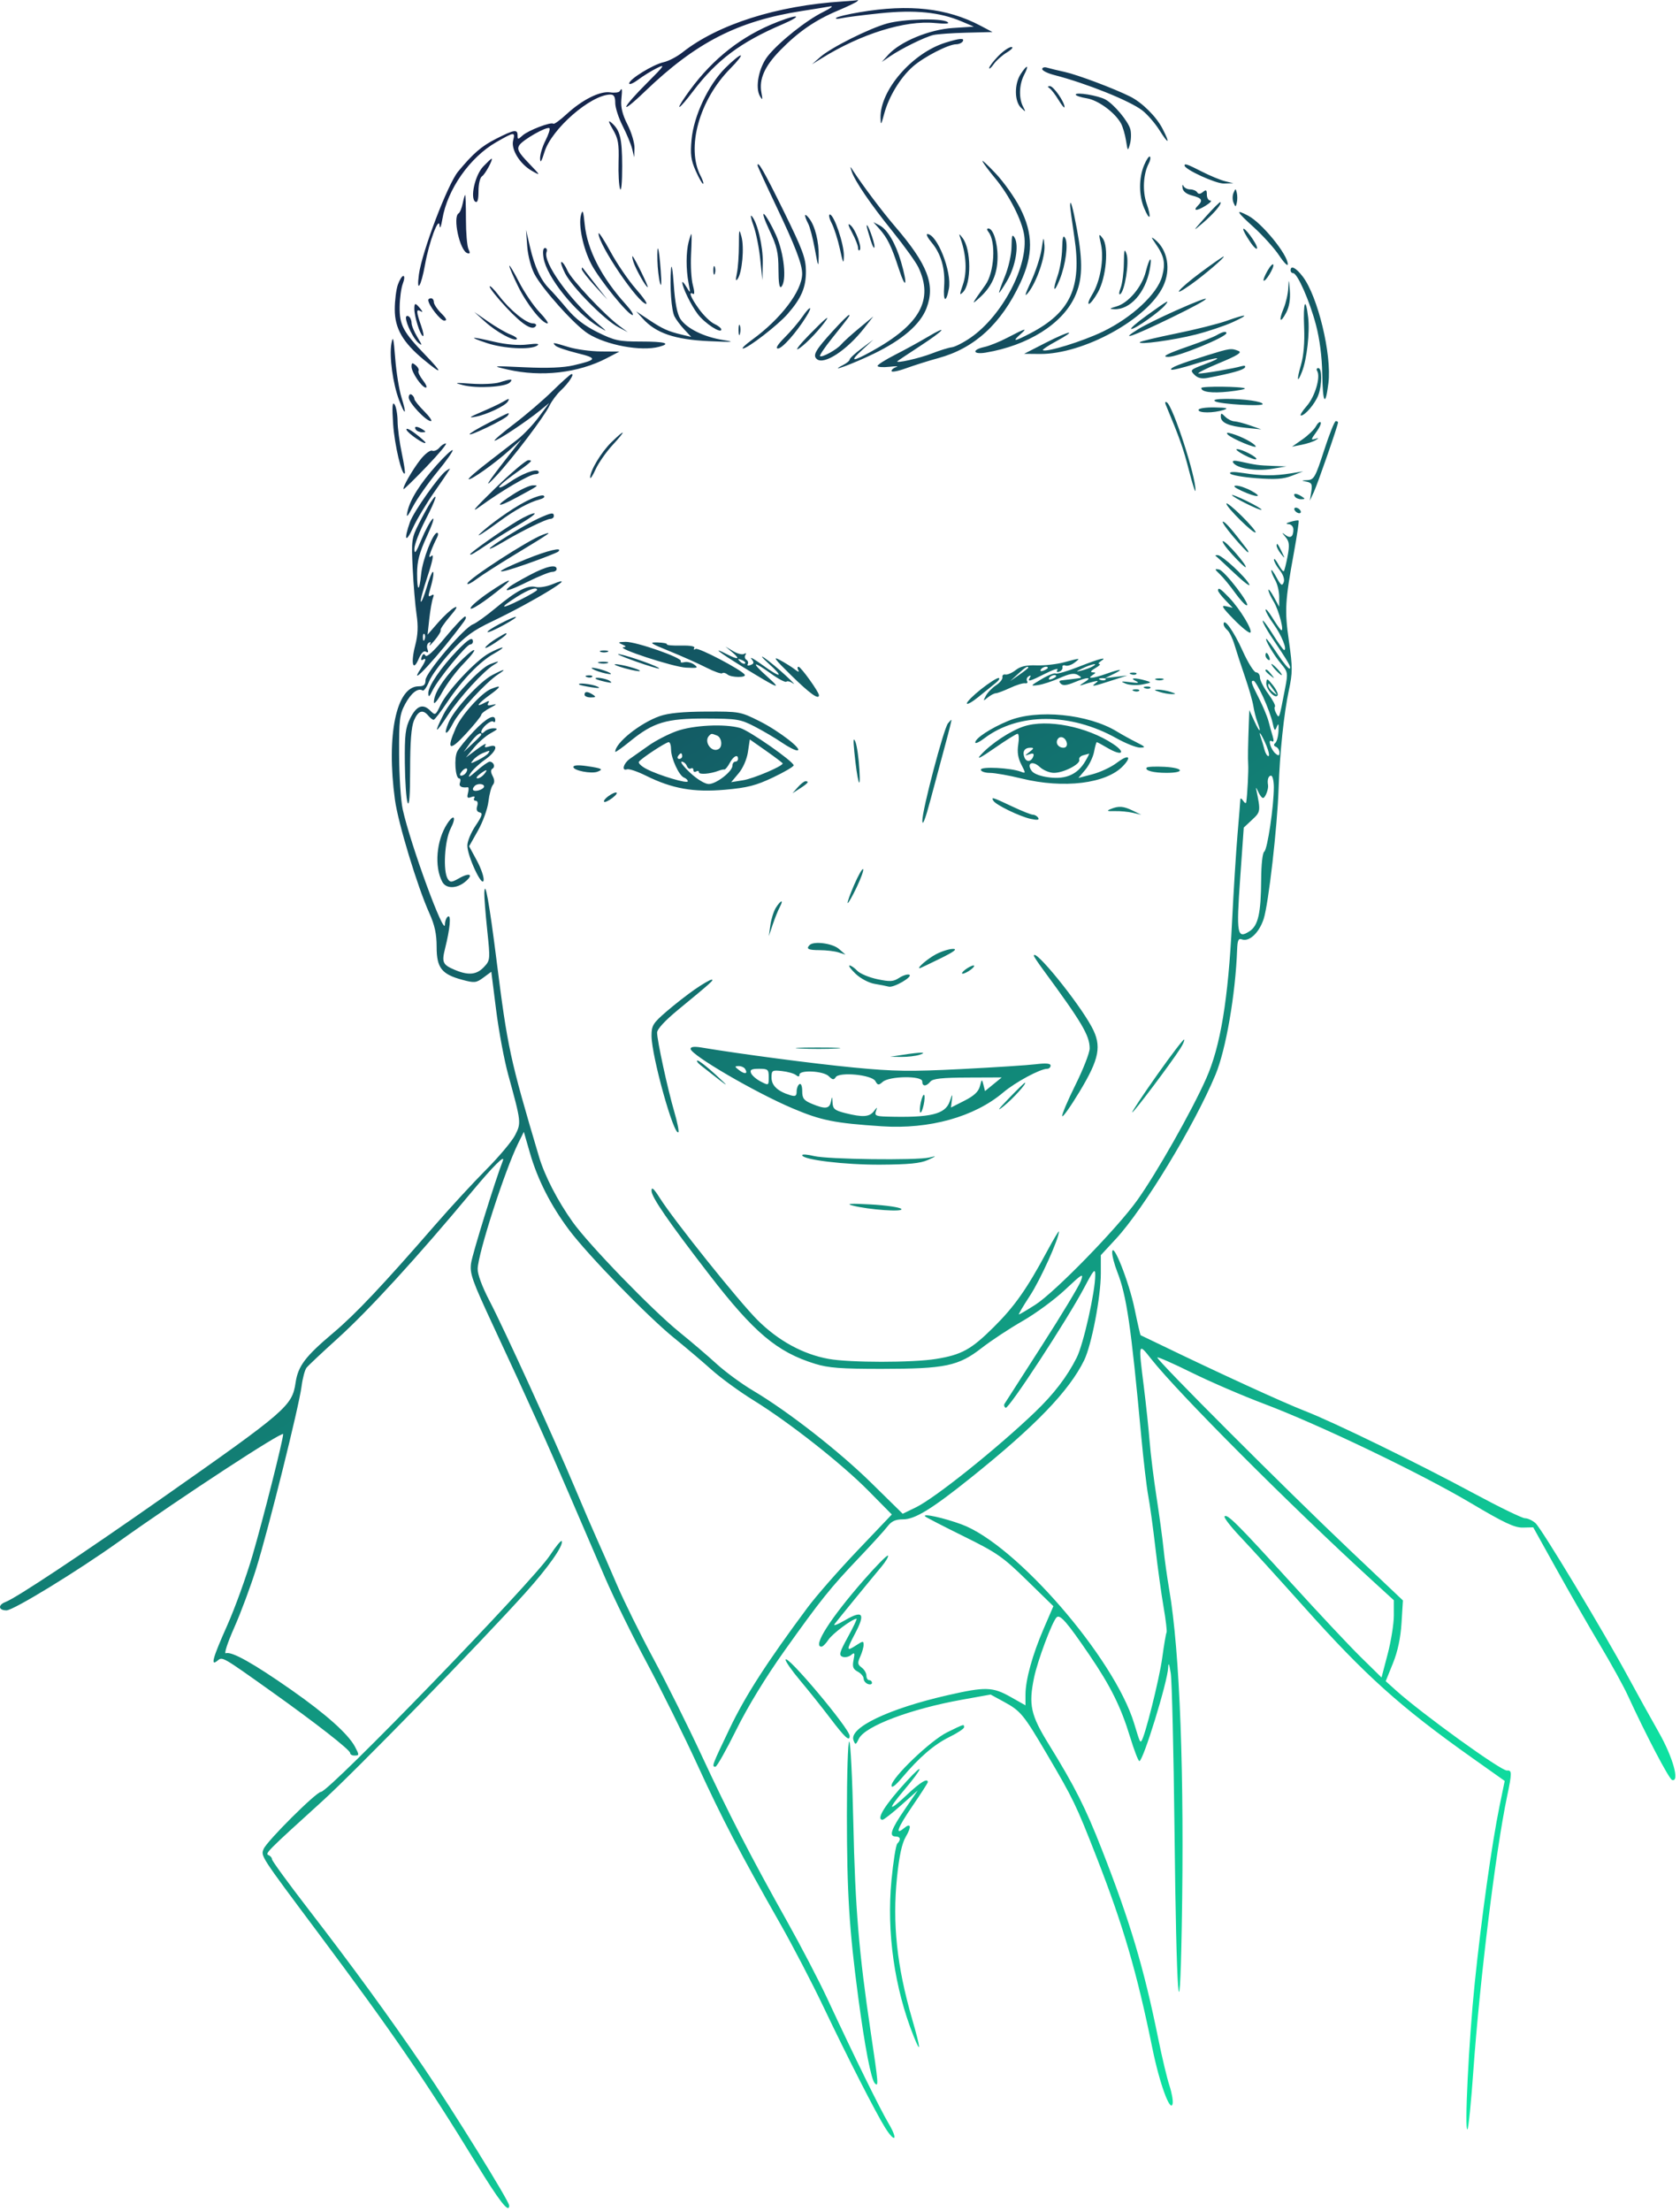 <svg width="301" height="396" viewBox="0 0 301 396" fill="none" xmlns="http://www.w3.org/2000/svg">
<path fill-rule="evenodd" clip-rule="evenodd" d="M150.981 0.259C139.215 0.997 128.647 4.356 122.271 9.383C121.287 10.16 119.774 10.949 118.91 11.136C117.019 11.547 112.731 14.184 112.731 14.937C112.731 15.232 113.462 14.925 114.356 14.257C115.249 13.588 116.768 12.652 117.731 12.178C119.25 11.428 119.032 11.761 116.076 14.707C111.249 19.515 110.792 20.945 115.539 16.387C124.703 7.585 132.202 3.748 143.731 1.959C145.793 1.639 148.043 1.273 148.731 1.146C149.424 1.018 148.868 1.464 147.481 2.148C144.465 3.635 139.618 7.488 137.593 10.009C135.958 12.044 135.242 15.669 136.164 17.237C136.619 18.011 136.663 17.899 136.419 16.592C135.967 14.172 136.998 11.857 139.805 8.99C143.035 5.691 146.046 3.617 150.068 1.921C151.81 1.186 153.384 0.435 153.566 0.253C153.748 0.071 153.804 -0.038 153.689 0.012C153.575 0.061 152.356 0.173 150.981 0.259ZM154.063 2.183C151.908 2.545 149.996 3.003 149.813 3.202C149.63 3.4 150.043 3.43 150.731 3.268C151.418 3.105 154.534 2.707 157.655 2.382C163.931 1.729 168.37 2.171 172.295 3.841L174.481 4.771L170.708 5.015C166.495 5.287 161.281 7.449 159.148 9.808L157.981 11.1L159.481 10.075C161.51 8.688 165.698 6.632 167.231 6.269C167.918 6.106 170.583 5.92 173.153 5.856L177.824 5.74L175.653 4.595C169.683 1.447 162.931 0.693 154.063 2.183ZM138.026 4.452C131.914 7.098 126.918 11.301 122.818 17.249C120.771 20.218 121.728 19.575 124.185 16.329C128.384 10.783 132.707 7.546 140.172 4.361C141.992 3.584 143.031 2.951 142.481 2.953C141.931 2.956 139.926 3.63 138.026 4.452ZM158.981 4.196C155.762 5.079 148.912 8.506 146.981 10.2L145.481 11.517L147.231 10.43C154.247 6.074 162.169 3.606 167.481 4.122C169.515 4.319 170.239 4.256 169.731 3.925C168.651 3.222 161.913 3.393 158.981 4.196ZM169.393 7.641C163.418 9.51 157.66 16.169 157.764 21.088C157.795 22.522 157.857 22.456 158.414 20.387C159.251 17.285 161.309 13.896 163.554 11.925C165.529 10.191 169.914 7.935 171.326 7.927C171.791 7.924 172.311 7.697 172.481 7.422C172.883 6.771 171.97 6.836 169.393 7.641ZM178.829 10.071C177.95 10.977 177.231 11.928 177.231 12.182C177.231 12.437 177.595 12.125 178.039 11.491C178.484 10.855 179.552 9.906 180.414 9.381C181.279 8.854 181.633 8.425 181.204 8.424C180.777 8.423 179.708 9.164 178.829 10.071ZM129.933 12.194C126.898 15.229 124.304 20.735 123.907 24.985C123.659 27.642 123.793 28.669 124.639 30.581C125.208 31.869 125.805 32.922 125.965 32.922C126.126 32.922 125.92 32.27 125.508 31.474C122.913 26.457 125.291 17.895 130.832 12.297C132.125 10.991 132.963 9.922 132.694 9.922C132.425 9.922 131.182 10.944 129.933 12.194ZM182.879 13.258C181.714 15.036 181.738 18.155 182.926 19.291C183.812 20.138 183.826 20.13 183.289 19.08C182.507 17.55 182.594 15.136 183.494 13.397C184.445 11.557 184.051 11.468 182.879 13.258ZM186.731 12.369C186.731 12.652 187.687 13.13 188.856 13.431C194.6 14.911 202.352 18.018 204.634 19.757C205.544 20.45 206.946 22.064 207.75 23.344C209.409 25.986 209.707 25.806 208.275 23.027C207.162 20.869 204.623 18.354 202.481 17.288C199.553 15.831 193.05 13.386 190.782 12.889C189.516 12.612 188.087 12.266 187.606 12.12C187.125 11.974 186.731 12.086 186.731 12.369ZM188.043 15.805C188.352 16.006 189.082 16.959 189.666 17.922C190.25 18.884 190.727 19.447 190.727 19.172C190.727 18.249 188.752 15.422 188.113 15.43C187.667 15.435 187.646 15.546 188.043 15.805ZM111.032 16.338C110.891 16.568 110.122 16.66 109.324 16.543C107.492 16.273 104.317 17.861 101.508 20.451C100.339 21.527 99.272 22.297 99.135 22.16C98.752 21.777 94.642 23.347 93.631 24.262C92.799 25.015 92.731 25.015 92.731 24.25C92.731 23.105 92.137 23.201 88.841 24.877C86.264 26.187 84.755 27.493 82.075 30.729C80.213 32.976 75.604 45.074 75.055 49.152C74.578 52.699 75.458 51.301 76.145 47.422C76.873 43.312 78.645 38.579 78.766 40.422C78.811 41.109 79.031 40.581 79.255 39.247C80.15 33.913 84.18 28.168 88.937 25.447C92.158 23.604 92.334 23.587 91.94 25.157C91.533 26.777 93.143 29.377 95.321 30.617C96.913 31.523 96.889 31.466 94.74 29.23C92.911 27.327 92.597 26.741 93.028 26.035C93.63 25.049 98.031 22.555 98.443 22.968C98.593 23.117 98.269 24.116 97.723 25.187C97.177 26.258 96.746 27.704 96.766 28.402C96.79 29.294 97.025 28.942 97.553 27.219C98.82 23.093 105.837 16.977 109.356 16.933C109.999 16.925 110.231 17.323 110.231 18.439C110.231 19.273 110.83 21.129 111.562 22.564C112.294 23.998 113.058 25.847 113.261 26.672L113.628 28.172L113.68 26.53C113.708 25.628 113.148 23.738 112.435 22.332C111.522 20.531 111.194 19.206 111.323 17.849C111.513 15.856 111.47 15.63 111.032 16.338ZM192.731 16.938C192.731 17.134 193.625 17.437 194.718 17.612C196.758 17.938 199.773 20.153 200.847 22.116C201.166 22.697 201.569 24.072 201.744 25.172C202.052 27.108 202.074 27.128 202.45 25.797C202.664 25.041 202.699 23.863 202.528 23.181C202.167 21.744 199.577 18.646 198.037 17.811C196.739 17.107 192.731 16.447 192.731 16.938ZM109.798 23.174C110.759 24.803 110.923 25.724 110.83 28.956C110.768 31.07 110.89 33.264 111.099 33.831C111.316 34.417 111.477 32.663 111.471 29.767C111.461 24.692 111.097 23.264 109.47 21.913C108.919 21.456 109.026 21.864 109.798 23.174ZM204.987 29.579C204.022 31.89 204.022 34.955 204.987 37.265C206.028 39.755 206.359 39.135 205.43 36.437C204.662 34.209 204.832 31.151 205.829 29.254C206.095 28.75 206.184 28.209 206.028 28.052C205.872 27.896 205.403 28.584 204.987 29.579ZM86.579 29.82C85.098 31.365 84.173 35.519 85.172 36.136C85.552 36.37 85.731 35.761 85.731 34.227C85.731 32.946 86.005 31.799 86.366 31.572C86.928 31.218 88.435 28.422 88.064 28.422C87.983 28.422 87.315 29.051 86.579 29.82ZM176.04 28.922C176.247 29.334 177.259 30.684 178.29 31.922C180.812 34.952 183.094 39.416 183.498 42.113C184.313 47.547 179.593 56.56 173.872 60.497C172.609 61.365 171.105 62.132 170.528 62.199C169.952 62.266 168.356 62.761 166.981 63.3C164.736 64.178 160.316 65.17 160.799 64.686C160.905 64.581 162.733 63.358 164.861 61.968C169.236 59.112 170.102 58.023 166.106 60.403C164.662 61.263 162.075 62.679 160.356 63.551C158.637 64.423 157.231 65.316 157.231 65.535C157.231 65.754 158.187 65.826 159.356 65.695C160.524 65.563 161.087 65.576 160.606 65.725C160.125 65.874 159.731 66.201 159.731 66.451C159.731 66.703 160.912 66.478 162.356 65.951C163.799 65.425 166.406 64.606 168.149 64.13C174.617 62.365 179.377 57.995 182.8 50.681C185.133 45.697 185.127 41.894 182.779 37.269C181.844 35.425 179.86 32.623 178.371 31.044C176.882 29.465 175.833 28.509 176.04 28.922ZM135.731 29.634C135.731 29.783 137.197 32.983 138.989 36.745C142.513 44.144 143.737 47.332 143.72 49.065C143.689 52.13 139.884 57.132 134.754 60.848C133.558 61.714 132.815 62.422 133.101 62.422C133.944 62.422 139.345 58.256 141.096 56.255C143.596 53.398 144.422 51.462 144.393 48.517C144.372 46.238 143.808 44.721 140.428 37.846C136.973 30.82 135.731 28.647 135.731 29.634ZM212.231 29.636C212.231 30.346 217.838 32.915 219.292 32.871L220.981 32.819L219.481 32.452C218.656 32.249 216.807 31.485 215.372 30.753C212.768 29.424 212.231 29.233 212.231 29.636ZM152.58 30.672C153.133 32.395 155.922 36.492 159.899 41.422C162.006 44.035 164.094 46.935 164.538 47.868C167.311 53.696 164.834 58.145 156.153 62.931C152.606 64.886 152.151 64.801 154.522 62.627L156.481 60.831L154.356 62.419C153.187 63.291 152.231 64.177 152.231 64.388C152.231 64.597 151.725 65.03 151.106 65.348C148.037 66.928 152.806 65.177 156.582 63.338C161.732 60.83 164.891 58.096 166.003 55.184C167.611 50.974 166.2 47.341 160.286 40.466C158.145 37.977 154.561 33.215 152.87 30.612C152.286 29.713 152.273 29.715 152.58 30.672ZM211.865 33.641C211.941 34.269 212.553 34.757 213.607 35.029C215.347 35.481 215.576 35.877 214.639 36.813C213.64 37.812 214.398 37.837 215.981 36.856C216.806 36.346 217.2 35.926 216.856 35.925C216.512 35.923 216.231 35.444 216.231 34.861C216.231 34.004 216.095 33.913 215.525 34.385C215.043 34.785 214.717 34.804 214.496 34.447C214.318 34.158 213.754 33.922 213.243 33.922C212.732 33.922 212.187 33.641 212.031 33.297C211.876 32.953 211.801 33.108 211.865 33.641ZM221.005 34.547C220.795 35.029 220.795 35.816 221.005 36.297C221.367 37.13 221.395 37.13 221.595 36.297C221.71 35.816 221.71 35.029 221.595 34.547C221.395 33.714 221.367 33.714 221.005 34.547ZM82.903 36.432C82.737 37.263 82.406 38.064 82.166 38.212C81.068 38.891 82.376 44.887 83.72 45.335C84.22 45.502 84.274 45.319 83.935 44.615C83.685 44.096 83.481 41.703 83.481 39.297C83.481 36.89 83.419 34.922 83.343 34.922C83.268 34.922 83.07 35.602 82.903 36.432ZM215.981 38.861C213.637 41.496 213.606 41.565 215.481 39.962C217.502 38.235 218.98 36.486 218.657 36.203C218.56 36.119 217.356 37.315 215.981 38.861ZM191.731 36.842C191.731 37.164 192.076 39.727 192.498 42.538C193.841 51.481 191.797 55.934 184.622 59.688C181.747 61.193 181.247 61.248 182.8 59.89C184.222 58.647 183.772 58.763 180.481 60.489C179.106 61.209 177.25 61.957 176.356 62.15C174.068 62.645 174.291 63.541 176.606 63.153C184.143 61.89 190.287 58.047 192.555 53.175C193.959 50.16 194.057 46.998 192.931 40.961C192.192 36.996 191.731 35.413 191.731 36.842ZM104.096 38.496C103.601 40.322 104.456 44.419 105.928 47.282C107.313 49.977 112.531 56.422 113.327 56.422C113.613 56.422 113.077 55.569 112.136 54.528C107.755 49.678 105.224 44.754 104.759 40.172C104.514 37.753 104.386 37.428 104.096 38.496ZM137.846 41.233C139.205 44.111 139.47 45.258 139.475 48.27C139.479 50.669 139.647 51.703 139.981 51.37C141.007 50.343 140.484 45.297 139.014 42.054C138.237 40.34 137.291 38.679 136.912 38.365C136.533 38.05 136.953 39.341 137.846 41.233ZM224.597 40.67C226.268 42.182 228.331 44.471 229.182 45.756C230.034 47.041 230.731 47.749 230.731 47.328C230.731 45.605 226.087 39.916 223.631 38.63C221.264 37.389 221.484 37.852 224.597 40.67ZM135.008 40.427C135.457 41.661 135.997 44.359 136.208 46.422L136.591 50.172L136.661 47.065C136.727 44.119 135.687 39.754 134.662 38.677C134.402 38.404 134.558 39.192 135.008 40.427ZM144.247 38.58C144.238 38.804 144.483 39.46 144.792 40.037C145.101 40.614 145.643 42.681 145.997 44.629C146.589 47.891 146.644 47.993 146.683 45.922C146.732 43.294 146.046 40.531 145.001 39.149C144.595 38.611 144.255 38.355 144.247 38.58ZM149.011 39.981C149.455 40.839 150.118 42.92 150.484 44.606C151.06 47.254 151.157 47.419 151.191 45.816C151.235 43.751 149.427 38.422 148.682 38.422C148.42 38.422 148.568 39.123 149.011 39.981ZM152.67 41.678C153.253 42.767 153.731 43.98 153.731 44.373C153.731 44.767 153.866 44.953 154.031 44.789C154.484 44.336 153.288 41.092 152.394 40.35C151.834 39.885 151.912 40.264 152.67 41.678ZM157.543 40.979C159.003 42.617 159.72 44.09 161.048 48.172C162.336 52.132 162.658 51.057 161.433 46.888C160.455 43.559 158.996 41.093 157.561 40.348L156.481 39.786L157.543 40.979ZM155.279 40.422C155.261 40.559 155.565 41.684 155.955 42.922C156.345 44.16 156.669 44.722 156.675 44.172C156.684 43.301 155.366 39.76 155.279 40.422ZM132.388 43.922C132.389 45.709 132.228 47.959 132.03 48.922C131.772 50.175 131.815 50.461 132.18 49.926C132.972 48.766 133.368 44.335 132.851 42.41C132.432 40.85 132.385 41.005 132.388 43.922ZM177.104 41.547C178.476 43.276 178.157 48.782 176.555 51.026C174.001 54.606 173.932 54.765 175.609 53.225C177.758 51.253 178.731 48.999 178.731 45.995C178.731 43.388 177.933 40.922 177.089 40.922C176.789 40.922 176.795 41.157 177.104 41.547ZM222.749 41.074C222.739 41.294 223.293 42.303 223.981 43.315C224.668 44.327 225.23 44.821 225.228 44.413C225.226 43.649 222.781 40.356 222.749 41.074ZM94.457 44.081C94.573 45.712 95.139 47.898 95.742 49.055C97.157 51.771 102.983 58.252 105.356 59.751C108.644 61.827 114.862 62.976 118.106 62.107C120.332 61.511 119.15 61.172 114.842 61.172C110.886 61.172 110.125 61.01 107.094 59.517C104.767 58.37 103.079 57.077 101.607 55.313C100.438 53.913 99.007 52.295 98.427 51.719C96.896 50.197 95.796 47.831 94.972 44.29L94.248 41.172L94.457 44.081ZM107.237 41.813C107.217 43.817 114.406 54.422 115.784 54.422C116.064 54.422 115.219 53.204 113.907 51.715C112.594 50.226 110.558 47.245 109.382 45.09C108.206 42.935 107.241 41.461 107.237 41.813ZM123.389 43.297C122.907 45.139 122.896 48.227 123.363 50.672C123.732 52.602 123.72 52.628 123.006 51.422C122.599 50.734 122.258 50.348 122.248 50.563C122.211 51.386 123.816 54.69 125.022 56.27C126.275 57.914 129.231 59.841 129.231 59.015C129.231 58.777 128.676 58.33 127.997 58.02C127.318 57.711 126.081 56.517 125.247 55.365C123.757 53.309 123.283 52.086 124.192 52.648C124.456 52.812 124.435 52.142 124.142 51.082C123.861 50.064 123.714 47.587 123.816 45.577C123.917 43.566 123.944 41.922 123.875 41.922C123.806 41.922 123.588 42.541 123.389 43.297ZM166.923 43.444C168.606 45.444 169.38 48.162 169.16 51.291C168.962 54.092 169.511 54.353 170.009 51.697C170.573 48.691 167.901 41.922 166.15 41.922C165.871 41.922 166.218 42.607 166.923 43.444ZM172.16 42.922C173.128 45.705 173.272 48.788 172.534 50.929C171.888 52.806 171.887 52.98 172.53 52.337C174.069 50.798 174.023 44.629 172.457 42.614C171.773 41.733 171.753 41.754 172.16 42.922ZM181.234 44.172C181.219 45.599 180.699 47.906 180.025 49.547C179.374 51.128 178.92 52.422 179.015 52.422C179.111 52.422 179.76 51.447 180.458 50.257C181.935 47.736 182.598 43.974 181.805 42.609C181.359 41.84 181.256 42.122 181.234 44.172ZM190.302 44.53C190.267 46.038 189.897 48.242 189.479 49.425C188.526 52.129 188.84 52.628 189.872 50.049C190.936 47.388 191.426 43.681 190.848 42.65C190.488 42.005 190.349 42.482 190.302 44.53ZM197.256 43.76C197.832 46.355 197.123 50.42 195.691 52.737C195.118 53.663 194.851 54.422 195.098 54.422C195.345 54.422 196.07 53.49 196.711 52.351C198.209 49.685 198.691 44.161 197.556 42.672C196.851 41.748 196.829 41.831 197.256 43.76ZM186.605 44.672C186.398 46.047 185.551 48.635 184.721 50.422C183.626 52.782 183.488 53.33 184.216 52.422C185.73 50.535 187.3 45.978 187.131 43.961C186.99 42.279 186.958 42.322 186.605 44.672ZM207.06 43.672C208.6 45.894 208.846 47.138 208.211 49.493C207.368 52.624 202.822 56.866 197.609 59.385C193.956 61.151 187.333 63.191 186.843 62.702C186.744 62.602 187.805 61.9 189.2 61.141C193.206 58.96 191.758 59.142 187.407 61.365L183.481 63.372L186.303 63.397C194.102 63.466 205.607 57.158 208.394 51.285C209.835 48.248 209.214 44.738 206.908 42.886C206.194 42.312 206.224 42.466 207.06 43.672ZM97.391 46.215C97.943 49.616 103.077 56.02 107.276 58.545C108.905 59.525 108.892 59.495 106.985 57.871C102.002 53.627 97.235 46.935 97.922 45.145C98.074 44.748 97.952 44.422 97.65 44.422C97.298 44.422 97.205 45.069 97.391 46.215ZM117.79 46.714C117.822 48.066 118.03 49.847 118.252 50.672C118.498 51.587 118.547 50.711 118.378 48.422C118.059 44.115 117.702 43.078 117.79 46.714ZM201.358 47.172C201.338 48.822 201.076 50.803 200.777 51.575C200.478 52.347 200.443 52.85 200.699 52.692C201.513 52.189 202.346 47.016 201.851 45.535C201.472 44.401 201.39 44.675 201.358 47.172ZM113.472 46.858C113.874 48.163 115.706 51.422 116.039 51.422C116.26 51.422 113.787 46.347 113.358 45.922C113.22 45.785 113.271 46.206 113.472 46.858ZM215.122 48.801C211.107 51.788 209.633 53.598 213.356 50.97C215.724 49.298 219.618 45.968 219.231 45.946C219.093 45.938 217.244 47.222 215.122 48.801ZM120.228 48.172C119.982 51.321 120.292 55.578 120.846 56.672C121.125 57.222 121.913 58.273 122.597 59.007L123.841 60.342L122.161 59.94C119.675 59.344 118.717 58.911 116.231 57.257L113.981 55.759L115.203 57.102C117.545 59.673 120.917 60.818 126.981 61.1C131.302 61.302 131.869 61.261 129.626 60.91C126.127 60.362 123.028 58.84 121.896 57.114C121.328 56.246 120.938 54.224 120.716 50.995C120.532 48.322 120.315 47.063 120.228 48.172ZM205.286 48.659C204.6 51.386 202.181 54.26 200.055 54.876C198.738 55.258 198.672 55.339 199.654 55.377C202.487 55.486 205.215 52.429 205.995 48.273C206.481 45.678 205.966 45.959 205.286 48.659ZM101.259 48.978C102.508 51.425 108.312 57.297 110.752 58.583L112.481 59.493L110.981 58.38C108.33 56.411 102.39 50.093 101.677 48.483C101.298 47.624 100.812 46.922 100.599 46.922C100.385 46.922 100.682 47.847 101.259 48.978ZM227.09 48.501C226.6 49.357 226.289 50.147 226.397 50.255C226.703 50.562 228.314 47.92 228.137 47.403C228.051 47.151 227.58 47.645 227.09 48.501ZM91.255 47.611C91.242 47.852 91.954 49.518 92.838 51.313C94.413 54.514 97.121 57.922 98.087 57.922C98.356 57.922 97.707 57.009 96.645 55.892C95.584 54.776 93.942 52.358 92.997 50.517C92.053 48.678 91.269 47.37 91.255 47.611ZM127.81 48.422C127.81 49.109 127.923 49.391 128.062 49.047C128.201 48.703 128.201 48.141 128.062 47.797C127.923 47.453 127.81 47.734 127.81 48.422ZM104.241 48.214C104.247 48.466 105.282 49.797 106.542 51.172L108.832 53.672L106.681 50.922C105.497 49.41 104.462 48.078 104.38 47.964C104.298 47.849 104.235 47.962 104.241 48.214ZM231.231 48.422C231.231 48.697 231.439 48.922 231.694 48.922C232.452 48.922 234.64 53.885 235.772 58.172C236.447 60.731 236.855 63.91 236.904 66.998C236.988 72.284 237.464 72.978 238.01 68.61C238.64 63.571 236.114 53.086 233.418 49.547C232.197 47.944 231.231 47.447 231.231 48.422ZM71.28 50.996C70.978 51.862 70.731 53.854 70.731 55.422C70.731 58.825 72.177 61.33 75.941 64.44C79.324 67.236 79.412 66.902 76.177 63.547C72.222 59.445 71.565 58.209 71.606 54.943C71.625 53.419 71.88 51.553 72.173 50.797C72.466 50.041 72.509 49.422 72.267 49.422C72.026 49.422 71.582 50.13 71.28 50.996ZM230.821 51.563C230.771 52.603 230.39 54.269 229.974 55.265C229.021 57.547 229.384 58.042 230.47 55.943C230.995 54.928 231.217 53.536 231.097 52.021C230.93 49.908 230.902 49.862 230.821 51.563ZM87.731 51.332C87.731 51.636 89.082 53.331 90.734 55.096C93.641 58.203 95.429 59.315 96.01 58.375C96.164 58.126 95.924 57.922 95.477 57.922C94.289 57.922 91.375 55.551 89.427 53C88.494 51.778 87.731 51.028 87.731 51.332ZM76.731 53.738C76.731 54.611 78.913 57.422 79.59 57.422C80.156 57.422 80.009 57.065 79.049 56.104C78.324 55.379 77.731 54.479 77.731 54.104C77.731 53.729 77.506 53.422 77.231 53.422C76.956 53.422 76.731 53.564 76.731 53.738ZM210.651 55.629C207.994 56.815 205.001 58.291 204 58.91C200.339 61.173 202.749 60.35 209.779 56.938C217.707 53.09 218.286 52.221 210.651 55.629ZM205.529 56.451C203.63 57.81 202.363 58.922 202.712 58.922C203.413 58.922 207.735 55.872 208.726 54.678C209.662 53.55 209.304 53.748 205.529 56.451ZM74.234 55.297C74.237 56.669 75.218 59.855 75.734 60.174C75.991 60.333 75.87 59.525 75.466 58.38C74.567 55.833 74.543 55.25 75.356 55.739C75.78 55.993 75.761 55.843 75.295 55.268C74.428 54.2 74.23 54.205 74.234 55.297ZM233.655 58.631C233.769 61.373 233.57 63.725 233.085 65.381C232.287 68.103 232.411 68.811 233.289 66.547C234.149 64.331 234.693 59.505 234.381 56.867C233.917 52.948 233.465 54.047 233.655 58.631ZM143.768 56.721C143.113 57.676 141.685 59.349 140.595 60.44C139.323 61.712 138.891 62.422 139.388 62.422C140.144 62.422 142.648 59.605 144.426 56.754C145.709 54.697 145.173 54.67 143.768 56.721ZM86.894 57.612C88.918 59.444 92.122 61.197 92.591 60.728C92.744 60.575 92.23 60.207 91.448 59.91C90.666 59.612 88.891 58.584 87.504 57.624L84.981 55.88L86.894 57.612ZM72.731 56.908C72.731 57.954 74.082 60.677 74.964 61.408C75.693 62.013 75.662 61.834 74.793 60.408C74.21 59.453 73.734 58.291 73.733 57.827C73.732 57.361 73.506 56.842 73.231 56.672C72.956 56.502 72.731 56.608 72.731 56.908ZM149.271 59.223C146.087 62.708 145.55 63.65 146.366 64.327C147.66 65.4 151.736 62.724 154.832 58.77L156.475 56.672L153.927 58.782C152.525 59.942 151.081 61.251 150.716 61.69C149.949 62.614 147.242 64.1 146.917 63.776C146.796 63.654 147.756 62.231 149.05 60.614C152.26 56.6 152.39 56.422 152.092 56.422C151.949 56.422 150.679 57.682 149.271 59.223ZM219.731 57.476C218.218 58.016 214.17 59.028 210.735 59.727C207.301 60.425 204.376 61.123 204.235 61.279C203.75 61.818 210.288 60.928 214.255 59.916C216.447 59.356 219.42 58.359 220.861 57.701C224.038 56.249 223.481 56.139 219.731 57.476ZM144.965 59.98C143.324 61.661 142.431 62.805 142.981 62.521C143.931 62.03 146.264 59.691 147.693 57.797C148.959 56.119 147.928 56.944 144.965 59.98ZM132.328 59.172C132.338 59.997 132.45 60.274 132.577 59.788C132.704 59.301 132.696 58.626 132.559 58.288C132.422 57.949 132.318 58.347 132.328 59.172ZM217.981 60.035C217.431 60.356 215.219 61.229 213.066 61.976C209.055 63.368 207.988 63.922 209.319 63.922C211.034 63.922 219.731 60.364 219.731 59.662C219.731 59.269 219.045 59.415 217.981 60.035ZM70.13 61.526C69.719 63.84 70.386 68.737 71.517 71.697C72.643 74.646 72.903 74.297 71.926 71.148C71.503 69.787 71 66.647 70.809 64.172C70.525 60.514 70.398 60.019 70.13 61.526ZM87.231 61.443C90.248 62.45 95.051 62.696 96.231 61.903C96.758 61.548 96.239 61.489 94.481 61.704C92.908 61.897 90.717 61.715 88.575 61.216C84.221 60.201 83.749 60.281 87.231 61.443ZM99.524 61.916C99.796 62.187 101.547 62.786 103.416 63.248C107.104 64.158 107.023 64.432 102.771 65.428C100.949 65.855 98.081 65.971 94.021 65.783C88.062 65.507 88.021 65.513 90.981 66.191C96.987 67.567 103.615 66.806 108.699 64.157L110.981 62.968L107.685 62.946C105.873 62.932 103.285 62.587 101.935 62.178C99.014 61.291 98.886 61.278 99.524 61.916ZM216.231 63.654C211.323 65.18 209.535 65.893 209.844 66.201C209.982 66.34 211.86 65.892 214.016 65.207C218.484 63.789 219.596 63.843 215.717 65.29C213.273 66.201 213.18 66.3 213.994 67.114C214.607 67.727 215.303 67.888 216.418 67.674C220.701 66.852 222.763 66.275 223.045 65.818C223.23 65.518 222.977 65.426 222.418 65.591C220.99 66.01 215.649 66.925 214.764 66.901C214.333 66.889 215.969 66.055 218.398 65.047C221.729 63.666 222.59 63.126 221.898 62.853C220.583 62.336 220.377 62.365 216.231 63.654ZM73.731 65.659C73.731 66.692 75.595 69.422 76.301 69.422C76.577 69.422 76.34 68.833 75.774 68.113C75.208 67.394 74.851 66.632 74.982 66.42C75.113 66.209 74.885 65.757 74.475 65.418C73.865 64.911 73.731 64.954 73.731 65.659ZM235.992 66.441C236.649 67.503 235.598 71.038 234.128 72.713C233.303 73.653 232.836 74.422 233.092 74.422C233.821 74.422 235.61 72.315 236.197 70.764C236.884 68.952 236.887 65.922 236.201 65.922C235.91 65.922 235.816 66.156 235.992 66.441ZM98.981 70.037C97.331 71.657 94.223 74.319 92.075 75.952C89.927 77.585 88.373 78.922 88.622 78.922C89.167 78.922 94.3 75.516 96.693 73.567L98.405 72.172L96.547 74.672C95.525 76.047 93.821 77.847 92.76 78.672C91.7 79.497 89.242 81.398 87.298 82.897C85.354 84.395 83.853 85.711 83.962 85.82C84.257 86.115 88.657 82.999 91.209 80.689L93.438 78.672L90.959 81.827C87.161 86.662 86.404 87.933 88.966 85.172C91.947 81.96 97.515 74.614 98.446 72.665C98.842 71.835 99.763 70.598 100.494 69.915C101.911 68.59 103.024 66.866 102.373 67.007C102.157 67.053 100.631 68.417 98.981 70.037ZM89.481 68.487C88.656 68.751 86.406 68.857 84.481 68.723C81.415 68.51 81.229 68.543 82.981 68.986C85.437 69.608 90.533 69.32 91.338 68.514C92.026 67.826 91.569 67.82 89.481 68.487ZM215.23 69.493C215.231 70.209 217.127 70.459 220.116 70.139C221.854 69.953 223.173 69.698 223.047 69.572C222.685 69.21 215.23 69.135 215.23 69.493ZM73.231 71.192C73.231 72.125 76.323 75.422 77.197 75.422C77.509 75.422 76.969 74.627 75.997 73.656C75.026 72.683 74.231 71.684 74.231 71.435C74.231 71.185 74.006 70.842 73.731 70.672C73.456 70.502 73.231 70.737 73.231 71.192ZM89.981 72.038C89.43 72.361 87.743 73.151 86.231 73.796C84.052 74.725 83.844 74.899 85.231 74.634C87.193 74.26 90.498 72.704 90.976 71.929C91.37 71.293 91.227 71.308 89.981 72.038ZM217.731 71.883C218.623 72.395 226.231 72.833 226.231 72.372C226.231 71.907 222.904 71.431 219.731 71.442C217.941 71.449 217.243 71.603 217.731 71.883ZM70.435 75.943C70.686 79.699 72.014 85.305 72.53 84.79C72.632 84.687 72.386 83.043 71.982 81.138C71.578 79.231 71.241 76.659 71.232 75.422C71.222 74.184 70.976 72.835 70.683 72.422C70.297 71.879 70.228 72.85 70.435 75.943ZM208.856 72.465C211.342 78.422 212.023 80.344 213.001 84.172C213.634 86.647 214.17 88.314 214.191 87.877C214.31 85.487 210.176 72.757 209.057 72.064C208.778 71.892 208.69 72.067 208.856 72.465ZM214.731 73.422C214.731 74.004 217.415 74.004 219.231 73.422C220.185 73.117 219.8 73.01 217.606 72.972C215.989 72.944 214.731 73.141 214.731 73.422ZM87.642 75.685C83.202 77.965 82.892 78.638 87.235 76.569C89.12 75.671 90.804 74.709 90.976 74.43C91.396 73.751 91.451 73.73 87.642 75.685ZM218.731 74.618C218.731 75.703 220.128 76.322 223.269 76.632L225.981 76.9L223.981 76.199C222.881 75.814 221.603 75.481 221.141 75.46C220.68 75.439 219.949 75.069 219.516 74.636C218.817 73.938 218.731 73.936 218.731 74.618ZM235.759 76.37C235.455 76.938 234.368 77.989 233.343 78.704L231.481 80.005L233.231 79.656C234.193 79.465 235.318 79.091 235.731 78.827C236.344 78.434 236.32 78.397 235.601 78.621C234.844 78.856 234.874 78.689 235.816 77.415C236.417 76.6 236.775 75.8 236.611 75.635C236.446 75.471 236.063 75.802 235.759 76.37ZM237.231 80.672C235.68 85.469 235.424 85.928 234.257 85.99C233.108 86.052 233.091 86.079 234.087 86.272C235.023 86.454 235.153 86.731 234.935 88.079L234.678 89.672L235.4 88.118C236.087 86.641 239.731 76.157 239.731 75.659C239.731 75.528 239.55 75.422 239.329 75.422C239.108 75.422 238.164 77.784 237.231 80.672ZM72.829 76.966C73.047 77.622 76.231 79.785 76.231 79.278C76.231 79.147 75.413 78.417 74.414 77.654C73.414 76.892 72.701 76.582 72.829 76.966ZM74.481 76.922C74.651 77.197 75.17 77.418 75.635 77.415C76.364 77.407 76.377 77.34 75.731 76.922C74.752 76.289 74.09 76.289 74.481 76.922ZM109.553 79.2C107.727 80.974 105.721 84.304 105.742 85.527C105.748 85.882 106.181 85.229 106.704 84.077C107.227 82.924 108.601 80.956 109.757 79.702C112.256 76.99 112.135 76.692 109.553 79.2ZM219.981 77.834C220.688 78.576 225.346 80.513 224.974 79.912C224.608 79.318 222.468 78.193 220.731 77.679C219.865 77.423 219.634 77.471 219.981 77.834ZM78.712 80.195C78.359 80.62 77.779 80.856 77.423 80.719C77.067 80.582 76.122 81.303 75.322 82.322C73.873 84.165 72.011 87.438 72.319 87.6C72.407 87.647 74.266 85.826 76.448 83.554C78.63 81.281 80.177 79.422 79.884 79.422C79.592 79.422 79.065 79.769 78.712 80.195ZM78.252 83.274C75.256 86.614 73.431 89.528 72.993 91.672C72.752 92.849 72.973 92.632 74.016 90.672C74.747 89.297 76.695 86.529 78.345 84.52C79.994 82.512 81.233 80.758 81.097 80.623C80.962 80.487 79.682 81.68 78.252 83.274ZM222.903 81.48C223.96 82.038 224.937 82.382 225.074 82.245C225.391 81.928 222.497 80.415 221.631 80.444C221.273 80.457 221.846 80.922 222.903 81.48ZM88.68 87.489C84.997 91.079 84.21 92.023 85.981 90.73C89.856 87.898 94.946 84.922 95.914 84.922C96.396 84.922 96.652 84.699 96.484 84.427C96.12 83.838 93.388 84.886 91.173 86.463C90.348 87.05 89.563 87.421 89.428 87.287C89.294 87.152 90.376 86.188 91.832 85.145C95.377 82.606 95.568 82.422 94.656 82.422C94.23 82.422 91.541 84.702 88.68 87.489ZM220.939 82.855C221.574 83.882 225.012 84.448 227.799 83.984L230.481 83.539L227.981 83.442C225.43 83.344 225.067 83.295 222.23 82.672C221.117 82.427 220.711 82.485 220.939 82.855ZM79.945 84.305C78.673 85.178 74.106 91.65 73.449 93.511C72.302 96.763 72.674 97.424 74.004 94.496C74.672 93.023 76.465 90.043 77.986 87.871C79.508 85.699 80.692 83.925 80.617 83.93C80.542 83.934 80.24 84.103 79.945 84.305ZM220.413 84.813C220.584 85.089 222.694 85.466 225.102 85.65C228.499 85.909 229.929 85.809 231.481 85.204L233.481 84.425L231.231 84.787C228.3 85.257 226.094 85.242 222.792 84.728C221.014 84.452 220.208 84.481 220.413 84.813ZM92.153 88.403C88.514 90.688 88.789 91.143 92.57 89.097C96.704 86.859 96.623 86.92 95.439 86.931C94.912 86.936 93.433 87.599 92.153 88.403ZM222.481 87.922C225.122 89.145 226.464 89.145 224.231 87.922C223.268 87.395 222.031 86.971 221.481 86.98C220.823 86.99 221.165 87.313 222.481 87.922ZM94.007 89.909C91.612 91.168 87.817 93.857 85.981 95.596C85.087 96.442 86.876 95.312 89.481 93.387C92.225 91.358 94.804 89.95 96.707 89.441C97.437 89.246 97.714 88.971 97.385 88.767C97.079 88.579 95.559 89.092 94.007 89.909ZM220.731 88.669C220.731 89.005 225.792 91.528 226.016 91.303C226.119 91.201 224.972 90.513 223.467 89.775C221.962 89.037 220.731 88.539 220.731 88.669ZM231.981 88.922C232.151 89.197 232.67 89.418 233.135 89.415C233.864 89.407 233.877 89.34 233.231 88.922C232.252 88.289 231.59 88.289 231.981 88.922ZM77.12 90.031C76.709 90.659 75.768 92.367 75.028 93.828C73.752 96.347 73.696 96.757 73.942 101.827C74.084 104.767 74.396 108.477 74.635 110.073C74.946 112.144 74.877 113.718 74.396 115.573C73.563 118.78 73.98 120.439 75.009 118.011C75.459 116.949 75.926 116.484 76.306 116.719C76.708 116.967 76.799 116.821 76.588 116.27C76.415 115.821 76.524 115.299 76.83 115.111C77.19 114.888 77.251 115.014 77.003 115.469C76.793 115.856 77.187 115.497 77.878 114.672C78.57 113.847 79.051 113.036 78.948 112.869C78.845 112.703 79.587 111.602 80.596 110.423C81.865 108.939 82.105 108.454 81.374 108.845C80.793 109.156 79.483 110.369 78.461 111.541L76.603 113.672L76.916 110.839C77.089 109.281 77.381 107.613 77.565 107.132C77.807 106.502 77.722 106.368 77.262 106.652C76.804 106.936 76.703 106.782 76.903 106.109C77.558 103.916 77.82 102.422 77.549 102.422C77.389 102.422 76.894 103.676 76.448 105.209C76.002 106.742 75.532 107.889 75.401 107.759C75.271 107.629 75.808 105.598 76.595 103.246C77.456 100.672 77.761 99.189 77.362 99.52C76.82 99.97 76.793 99.823 77.215 98.713C77.499 97.966 77.964 96.92 78.249 96.388C78.536 95.851 78.564 95.422 78.31 95.422C77.58 95.422 75.719 100.219 75.462 102.763C75.124 106.099 74.731 106.077 74.731 102.722C74.731 100.496 75.126 98.999 76.503 96.014C77.478 93.901 77.918 92.527 77.483 92.96C77.046 93.394 76.141 95.082 75.472 96.71C74.537 98.985 74.252 99.359 74.243 98.324C74.236 97.582 75.13 95.238 76.229 93.114C78.162 89.378 78.648 87.696 77.12 90.031ZM219.731 90.208C219.731 90.859 224.629 95.69 224.957 95.362C225.094 95.225 223.974 93.897 222.468 92.41C220.963 90.923 219.731 89.932 219.731 90.208ZM231.981 91.422C232.151 91.697 232.515 91.922 232.79 91.922C233.065 91.922 233.151 91.697 232.981 91.422C232.811 91.147 232.447 90.922 232.172 90.922C231.897 90.922 231.811 91.147 231.981 91.422ZM92.705 93.305C89.943 94.963 84.231 98.987 84.231 99.274C84.231 99.534 84.915 99.135 87.687 97.257C88.9 96.436 91.371 94.898 93.179 93.843C94.986 92.786 96.13 91.926 95.722 91.93C95.315 91.935 93.956 92.554 92.705 93.305ZM96.447 92.868C94.131 93.919 87.731 97.882 87.731 98.264C87.731 98.403 88.799 97.879 90.106 97.099C93.401 95.13 97.857 92.947 98.606 92.933C98.95 92.927 99.231 92.697 99.231 92.422C99.231 91.732 98.794 91.802 96.447 92.868ZM231.231 93.454C230.423 93.692 230.29 93.84 230.856 93.872C231.353 93.9 231.731 94.318 231.731 94.838C231.731 96.152 231.195 96.507 230.277 95.802C229.616 95.293 229.623 95.358 230.317 96.18C231.007 96.999 231.072 97.6 230.691 99.631C230.437 100.983 230.135 102.184 230.019 102.3C229.904 102.416 229.463 101.872 229.04 101.091C228.617 100.31 228.262 99.923 228.251 100.229C228.24 100.536 228.702 101.386 229.279 102.119C229.925 102.941 230.197 103.781 229.989 104.311C229.713 105.014 229.48 104.851 228.712 103.422C228.195 102.459 227.771 101.897 227.769 102.172C227.768 102.447 228.088 103.234 228.481 103.922C228.874 104.609 229.194 105.959 229.192 106.922L229.189 108.672L228.231 106.922C227.704 105.959 227.264 105.397 227.254 105.672C227.243 105.947 227.67 106.887 228.203 107.76C229.172 109.349 230.214 113.5 229.468 112.801C229.251 112.598 228.553 111.585 227.918 110.551C227.282 109.518 226.755 108.919 226.746 109.222C226.738 109.524 227.398 110.693 228.215 111.82C229.593 113.723 230.683 116.422 230.073 116.422C229.927 116.422 229.003 115.135 228.019 113.562C227.036 111.99 226.231 110.933 226.231 111.215C226.231 111.496 226.962 112.817 227.856 114.151C230.925 118.732 231.35 119.469 231.077 119.742C230.926 119.893 229.968 118.757 228.946 117.219C227.925 115.68 227.003 114.422 226.897 114.422C226.513 114.422 228.228 117.341 229.5 118.853C230.753 120.343 230.783 120.52 230.248 123.288C229.161 128.915 229.214 128.768 228.646 127.752C228.367 127.254 228.268 126.718 228.425 126.561C228.582 126.404 228.04 125.364 227.22 124.25C226.401 123.136 225.731 121.819 225.731 121.323C225.731 120.827 225.426 120.422 225.052 120.422C224.679 120.422 223.588 118.677 222.627 116.545C221.053 113.052 219.231 110.506 219.231 111.799C219.231 112.074 219.531 112.549 219.898 112.853C220.266 113.158 220.851 114.367 221.199 115.54C221.547 116.712 222.389 119.288 223.07 121.262C223.75 123.237 224.422 125.579 224.561 126.467C224.701 127.354 225.022 128.622 225.273 129.284C226.057 131.346 225.702 131.271 224.745 129.172L223.834 127.172L223.77 128.922C223.595 133.7 223.56 135.781 223.635 136.922C223.708 138.023 223.489 142.297 223.288 143.672C223.248 143.947 222.997 143.834 222.731 143.422C222.464 143.009 222.239 142.897 222.23 143.172C222.222 143.447 221.994 146.259 221.724 149.422C221.454 152.584 221.011 159.672 220.739 165.172C220.052 179.051 218.67 187.408 216.106 193.172C213.486 199.063 207.2 210.152 203.733 214.998C200.135 220.027 188.995 231.445 185.513 233.673C184.009 234.635 182.677 235.422 182.553 235.422C182.43 235.422 183.322 233.909 184.536 232.06C186.416 229.197 189.749 221.809 189.722 220.563C189.718 220.348 188.744 221.979 187.558 224.188C183.977 230.856 181.761 234 178.034 237.699C173.996 241.706 172.29 242.647 167.715 243.389C163.496 244.074 152.225 244.069 148.448 243.382C143.855 242.546 139.428 240.125 135.722 236.425C132.331 233.039 120.799 218.641 118.216 214.568C117.123 212.844 116.731 212.502 116.731 213.271C116.731 214.402 119.719 218.744 126.986 228.172C135.074 238.666 139.203 242.152 146.039 244.263C148.424 245 150.685 245.171 157.981 245.166C169.355 245.159 171.72 244.665 175.881 241.43C177.586 240.104 180.887 237.928 183.217 236.595C185.548 235.262 188.976 232.741 190.835 230.993C193.946 228.068 194.172 227.94 193.667 229.389C193.365 230.255 190.221 235.472 186.68 240.981C183.139 246.491 180.123 251.191 179.978 251.426C179.833 251.661 179.923 251.981 180.177 252.139C180.696 252.459 191.273 236.288 194.284 230.57C195.958 227.393 196.231 227.084 196.231 228.373C196.231 231.346 194.124 240.726 192.914 243.141C191.196 246.57 188.806 249.688 185.391 252.955C178.553 259.494 167.532 268.303 164.104 269.968L161.734 271.12L156.107 265.592C150.285 259.873 141.153 252.752 134.868 249.031C132.881 247.854 129.956 245.706 128.368 244.257C126.78 242.807 123.793 240.257 121.731 238.589C116.862 234.651 105.502 222.935 102.6 218.857C99.885 215.043 97.586 210.586 96.572 207.172C91.372 189.668 90.936 187.657 88.985 172.172C87.661 161.659 86.872 157.289 86.774 159.922C86.749 160.609 86.982 163.602 87.292 166.573C87.847 171.893 87.839 171.992 86.706 173.198C85.401 174.587 83.947 174.734 81.526 173.723C79.307 172.796 79.114 172.372 79.753 169.829C80.632 166.332 80.86 163.783 80.261 164.153C79.969 164.333 79.725 164.974 79.719 165.576C79.692 168.027 73.537 151.257 72.152 144.959C71.815 143.426 71.526 139.022 71.51 135.172C71.484 128.877 71.592 127.964 72.584 126.108C73.651 124.115 74.889 123.152 75.722 123.667C75.944 123.803 76.463 123.073 76.876 122.044C77.289 121.014 79.039 118.632 80.766 116.75C83.317 113.97 84.707 112.947 88.192 111.285C95.776 107.671 104.307 102.414 98.974 104.642C97.957 105.067 96.611 105.285 95.982 105.127C94.51 104.758 92.524 105.805 88.763 108.935C87.1 110.318 85.286 111.618 84.732 111.823C83.146 112.41 76.248 120.51 76.239 121.797C76.233 122.657 75.941 122.922 75 122.922C71.011 122.922 69.184 131.689 70.764 143.261C71.336 147.446 74.786 158.81 76.928 163.561C77.888 165.69 78.231 167.279 78.231 169.599C78.231 173.35 79.13 174.499 82.846 175.492C85.016 176.072 85.328 176.038 86.619 175.083L88.027 174.043L88.888 180.88C89.361 184.641 90.332 189.845 91.045 192.445C93.397 201.013 93.408 201.114 92.288 203.31C91.734 204.395 89.404 207.17 87.109 209.477C84.814 211.784 80.696 216.249 77.959 219.4C68.564 230.211 63.743 235.316 59.739 238.695C54.672 242.971 53.409 244.64 52.957 247.654C52.333 251.816 51.355 252.662 29.231 268.177C14.636 278.411 2.931 286.18 0.998 286.915C-0.41 287.451 -0.303 288.422 1.164 288.422C2.397 288.422 13.814 281.44 21.247 276.14C32.379 268.202 50.731 256.203 50.731 256.862C50.731 257.878 47.12 272.164 45.24 278.585C44.127 282.387 42.095 288.012 40.724 291.085C38.085 296.998 37.669 298.511 38.978 297.424C39.857 296.694 39.75 296.634 48.481 302.845C56.581 308.608 62.731 313.406 62.731 313.963C62.731 314.215 63.068 314.422 63.481 314.422C64.389 314.422 64.396 314.348 63.606 312.854C62.4 310.574 58.424 307.021 52.231 302.689C45.381 297.898 41.486 295.717 40.473 296.106C40.102 296.248 40.757 294.235 41.976 291.486C43.164 288.807 44.936 284.04 45.915 280.893C48.112 273.823 53.571 251.902 54.028 248.314C54.213 246.861 54.615 245.353 54.922 244.963C55.229 244.573 57.747 242.206 60.517 239.702C66.083 234.671 74.823 225.116 84.557 213.422C88.347 208.869 90.584 206.643 90.084 207.922C88.741 211.354 84.633 224.599 84.402 226.241C84.141 228.089 84.568 229.295 88.384 237.491C94.898 251.481 98.005 258.371 101.996 267.672C104.003 272.347 106.907 279.095 108.451 282.667C109.995 286.239 113.367 293.102 115.944 297.917C118.522 302.732 122.593 310.947 124.991 316.172C129.38 325.737 132.54 331.793 139.859 344.672C142.047 348.522 145.5 355.159 147.532 359.422C151.871 368.524 156.911 378.398 158.569 381.047C160.383 383.944 160.953 383.262 159.196 380.297C157.624 377.641 153.107 368.445 148.209 357.922C146.736 354.759 143.513 348.572 141.046 344.172C134.528 332.548 130.579 324.881 125.659 314.301C123.263 309.148 119.394 301.385 117.062 297.051C114.729 292.718 111.809 286.809 110.571 283.922C109.334 281.034 107.71 277.322 106.962 275.672C106.215 274.022 104.421 269.859 102.977 266.422C99.278 257.618 90.292 237.947 87.707 232.993C86.379 230.448 85.554 228.217 85.583 227.251C85.671 224.385 90.463 209.561 92.875 204.694L93.855 202.717L94.951 206.516C96.322 211.268 98.681 215.906 101.95 220.271C105.307 224.754 116.037 235.794 120.731 239.594C122.793 241.264 125.831 243.84 127.481 245.318C129.131 246.797 132.506 249.257 134.981 250.786C141.432 254.771 150.81 262.152 155.632 267.039L159.784 271.246L153.629 277.709C150.244 281.263 146.219 285.859 144.685 287.922C137.427 297.68 133.563 303.674 130.767 309.512C127.545 316.241 127.477 316.422 128.186 316.422C128.436 316.422 130.118 313.441 131.923 309.797C133.982 305.643 137.197 300.374 140.543 295.672C147.045 286.533 148.781 284.368 153.976 278.922C156.205 276.584 158.469 274.097 159.005 273.394C159.739 272.434 160.434 272.118 161.812 272.119C163.93 272.122 166.968 270.255 173.965 264.648C185.515 255.395 191.569 249.116 194.255 243.606C195.573 240.904 197.231 232.262 197.231 228.096V224.805L199.952 221.866C204.953 216.465 213.992 201.562 217.779 192.476C219.647 187.992 221.358 178.097 221.653 170.062C221.714 168.406 221.893 168.015 222.485 168.242C223.806 168.749 225.603 167.066 226.412 164.566C227.278 161.886 228.857 148.067 229.085 141.172C229.294 134.823 230.033 127.773 230.922 123.63C231.598 120.478 231.6 119.515 230.939 114.88C230.141 109.288 230.227 107.736 231.817 99.022C232.384 95.915 232.766 93.308 232.665 93.229C232.563 93.15 231.918 93.251 231.231 93.454ZM221.003 96.172C222.295 97.684 223.465 98.922 223.603 98.922C223.74 98.922 223.638 98.641 223.376 98.297C220.753 94.863 219.491 93.422 219.108 93.422C218.858 93.422 219.711 94.659 221.003 96.172ZM97.231 95.776C94.607 96.74 83.731 103.793 83.731 104.532C83.731 104.774 84.462 104.418 85.356 103.74C86.249 103.062 89.45 101.012 92.468 99.185C98.736 95.391 99.216 95.047 97.231 95.776ZM220.785 99.323C221.993 100.644 223.069 101.662 223.176 101.586C223.522 101.341 219.684 96.922 219.127 96.922C218.831 96.922 219.577 98.002 220.785 99.323ZM228.731 97.743C228.731 98.011 229.081 98.668 229.508 99.201C230.242 100.116 230.252 100.1 229.691 98.922C228.962 97.391 228.731 97.108 228.731 97.743ZM94.303 100.133C88.191 102.611 88.243 103.162 94.386 101C97.299 99.975 99.844 98.975 100.04 98.779C100.896 97.924 98.158 98.57 94.303 100.133ZM217.785 99.547C217.906 99.615 219.432 101.022 221.176 102.672C222.92 104.322 224.11 105.208 223.821 104.64C223.139 103.302 218.929 99.422 218.159 99.422C217.832 99.422 217.663 99.478 217.785 99.547ZM94.926 102.981C93.306 103.838 91.694 104.77 91.344 105.052C89.945 106.176 91.235 105.826 94.601 104.168C96.55 103.208 98.502 102.422 98.938 102.422C99.374 102.422 99.731 102.197 99.731 101.922C99.731 101.003 97.9 101.407 94.926 102.981ZM218.554 102.844C219.145 103.405 220.364 104.89 221.264 106.143C222.164 107.396 223.108 108.422 223.362 108.422C224.188 108.422 219.38 102.177 218.417 101.997C217.568 101.84 217.581 101.919 218.554 102.844ZM87.678 106.047C85.949 107.215 84.435 108.489 84.314 108.877C84.103 109.553 86.816 107.788 89.981 105.189C92.323 103.266 91.138 103.707 87.678 106.047ZM96.231 105.665C96.231 105.798 94.881 106.589 93.231 107.422C89.644 109.232 89.32 108.978 92.579 106.911C94.716 105.556 96.231 105.039 96.231 105.665ZM218.231 105.769C218.231 105.961 218.822 106.735 219.546 107.49L220.861 108.862L219.671 108.581C218.703 108.352 218.968 108.796 221.088 110.962C222.522 112.426 223.843 113.476 224.024 113.296C224.463 112.856 222.167 109.071 220.233 107.047C218.669 105.41 218.231 105.13 218.231 105.769ZM79.729 114.214C77.737 116.622 76.46 117.793 76.231 117.422C75.978 117.013 75.776 117.083 75.556 117.656C75.373 118.134 75.448 118.347 75.736 118.168C76.461 117.721 76.341 118.288 75.413 119.705C72.678 123.879 78.813 117.212 83.134 111.314C83.493 110.823 83.58 110.422 83.326 110.422C83.073 110.422 81.454 112.128 79.729 114.214ZM89.556 111.729C88.224 112.423 87.231 113.088 87.35 113.207C87.469 113.327 88.785 112.753 90.274 111.932C93.553 110.124 92.963 109.957 89.556 111.729ZM76.072 114.516C75.913 114.914 75.794 114.796 75.77 114.213C75.749 113.686 75.867 113.391 76.033 113.557C76.199 113.723 76.217 114.155 76.072 114.516ZM88.91 114.383C88.046 114.91 87.177 115.604 86.978 115.926C86.779 116.248 87.541 115.899 88.673 115.15C90.454 113.972 91.076 113.417 90.606 113.424C90.537 113.425 89.774 113.856 88.91 114.383ZM81.896 116.547C78.996 119.563 76.729 122.895 76.742 124.122C76.751 124.971 76.902 124.871 77.529 123.599C78.51 121.61 83.59 115.422 84.242 115.422C84.511 115.422 84.731 115.197 84.731 114.922C84.731 113.972 83.931 114.43 81.896 116.547ZM111.481 115.422C112.173 115.719 112.25 115.871 111.731 115.916C110.199 116.048 120.57 119.448 122.886 119.573C124.992 119.687 125.179 119.62 124.386 119.038C123.888 118.673 123.087 118.476 122.605 118.601C122.123 118.726 121.842 118.646 121.98 118.422C122.34 117.84 113.985 114.915 112.08 114.957C110.733 114.986 110.638 115.06 111.481 115.422ZM119.981 116.637C122.181 117.53 125.135 118.849 126.545 119.568C127.955 120.288 129.243 120.742 129.408 120.578C129.572 120.414 129.993 120.516 130.344 120.806C131.024 121.369 133.774 121.398 133.429 120.838C132.907 119.994 125.14 115.919 124.64 116.228C124.324 116.423 124.214 116.354 124.388 116.071C124.585 115.753 123.706 115.589 122.009 115.626C120.529 115.659 119.397 115.558 119.493 115.402C119.589 115.246 118.839 115.095 117.825 115.066C116.189 115.02 116.432 115.198 119.981 116.637ZM87.628 116.993C85.262 118.275 80.143 123.732 78.936 126.258C78.035 128.143 77.982 128.173 77.089 127.28C75.76 125.951 74.621 126.391 73.481 128.672C72.636 130.362 72.489 131.601 72.535 136.672C72.565 139.972 72.79 143.166 73.035 143.769C73.327 144.487 73.481 142.413 73.481 137.769C73.481 132.88 73.694 130.166 74.166 129.047C74.911 127.283 75.754 126.995 76.731 128.172C77.073 128.584 77.503 128.922 77.686 128.922C77.869 128.922 78.956 127.516 80.102 125.797C82.758 121.814 85.97 118.475 88.498 117.069C89.589 116.462 90.256 115.971 89.981 115.977C89.706 115.984 88.647 116.44 87.628 116.993ZM131.231 116.851C132.709 118.091 132.266 118.224 130.206 117.159C127.402 115.709 128.747 116.777 133.106 119.462C139.477 123.386 140.276 123.703 137.481 121.199C134.484 118.515 134.806 118.259 138.154 120.664C139.488 121.623 140.72 122.265 140.893 122.093C141.065 121.92 141.606 122.061 142.094 122.405C142.582 122.75 141.968 122.094 140.731 120.949C139.493 119.803 137.806 118.408 136.981 117.847C136.148 117.282 136.482 117.732 137.731 118.86C140.553 121.408 139.93 121.513 136.548 119.06C135.136 118.035 134.268 117.559 134.619 118.001C135.146 118.666 135.119 118.857 134.468 119.108C134.034 119.274 133.807 119.203 133.963 118.951C134.119 118.698 134.015 118.347 133.731 118.172C133.447 117.996 133.365 117.608 133.55 117.31C133.747 116.991 133.653 116.911 133.322 117.115C133.012 117.307 132.134 117.09 131.37 116.633L129.981 115.803L131.231 116.851ZM81.866 119.076C79.205 121.89 77.725 124.291 77.74 125.772C77.745 126.267 78.43 125.434 79.261 123.922C80.093 122.409 81.825 120.103 83.109 118.797C84.392 117.49 85.203 116.422 84.909 116.422C84.615 116.422 83.246 117.616 81.866 119.076ZM107.606 116.753C107.95 116.892 108.512 116.892 108.856 116.753C109.2 116.614 108.918 116.501 108.231 116.501C107.543 116.501 107.262 116.614 107.606 116.753ZM113.7 118.396C116.02 119.224 117.996 119.823 118.091 119.728C118.327 119.492 112.834 117.516 110.981 117.171C110.156 117.017 111.379 117.568 113.7 118.396ZM226.731 117.392C226.731 117.651 226.953 118 227.225 118.168C227.508 118.343 227.592 118.143 227.422 117.698C227.089 116.832 226.731 116.673 226.731 117.392ZM141.731 120.933C145.12 124.251 146.731 125.404 146.731 124.513C146.731 123.936 143.491 119.424 143.076 119.423C142.854 119.422 142.836 119.703 143.037 120.047C143.252 120.414 143.006 120.36 142.442 119.916C141.913 119.501 140.693 118.733 139.731 118.211C138.359 117.467 138.791 118.055 141.731 120.933ZM133.494 118.825C133.34 118.979 132.937 118.826 132.597 118.484C132.107 117.99 132.165 117.933 132.877 118.204C133.37 118.392 133.648 118.671 133.494 118.825ZM190.616 118.626C189.315 118.976 187.108 119.22 185.71 119.169C183.881 119.101 182.838 119.337 181.983 120.009C181.33 120.523 180.5 120.882 180.138 120.808C179.777 120.733 179.536 120.949 179.603 121.287C179.67 121.626 179.154 122.276 178.457 122.733C177.76 123.19 176.937 124.038 176.629 124.618C176.109 125.593 176.134 125.617 176.967 124.929C177.461 124.521 178.117 124.176 178.424 124.164C178.73 124.151 179.881 123.719 180.981 123.204C182.081 122.69 183.285 122.318 183.656 122.378C184.027 122.439 184.192 122.264 184.023 121.99C183.853 121.715 183.978 121.328 184.3 121.129C184.665 120.903 184.751 120.984 184.528 121.344C184.007 122.188 184.475 122.068 187.298 120.638C188.692 119.931 189.665 119.623 189.462 119.953C189.225 120.336 189.342 120.461 189.786 120.299C190.168 120.16 190.427 119.802 190.362 119.502C190.296 119.203 190.528 119.067 190.876 119.201C191.224 119.334 191.953 119.109 192.495 118.699C193.667 117.813 193.641 117.812 190.616 118.626ZM193.274 119.418C191.236 120.222 189.38 120.764 189.15 120.622C188.921 120.48 187.776 120.935 186.607 121.634C184.584 122.841 184.554 122.893 185.981 122.703C186.806 122.593 188.55 122.024 189.857 121.438C191.617 120.65 192.46 120.506 193.107 120.883C193.815 121.295 193.838 121.408 193.231 121.481C192.818 121.53 192.143 121.616 191.731 121.672C191.318 121.728 190.655 121.807 190.256 121.848C189.741 121.9 189.686 122.077 190.065 122.456C190.444 122.835 191.145 122.762 192.476 122.206C194.858 121.211 195.865 121.221 194.231 122.224C193.391 122.739 193.309 122.879 193.981 122.65C194.531 122.462 195.431 122.202 195.981 122.072C196.821 121.873 196.861 121.927 196.231 122.411C195.387 123.059 195.836 122.968 199.786 121.687L201.981 120.975L199.981 121.217L197.981 121.46L199.481 120.731C201.465 119.768 200.873 119.739 198.231 120.672C195.82 121.522 194.615 121.643 195.731 120.922C196.397 120.491 196.397 120.434 195.731 120.412C195.277 120.396 195.474 120.104 196.231 119.672C196.918 119.279 197.256 118.946 196.981 118.932C196.706 118.918 196.818 118.688 197.231 118.422C198.591 117.543 197.037 117.934 193.274 119.418ZM87.785 118.964C85.951 119.697 80.868 125.184 79.475 127.933C77.648 131.538 77.955 131.585 80.261 128.056C82.324 124.899 86.663 120.159 88.481 119.076C89.686 118.358 89.409 118.314 87.785 118.964ZM107.365 118.768C107.852 118.895 108.527 118.887 108.865 118.75C109.204 118.613 108.806 118.509 107.981 118.519C107.156 118.529 106.879 118.641 107.365 118.768ZM111.963 119.692C113.329 120.067 114.531 120.288 114.635 120.184C114.885 119.934 111.192 118.915 110.231 118.969C109.818 118.992 110.598 119.318 111.963 119.692ZM195.731 119.376C195.318 119.61 194.418 119.938 193.731 120.106C192.689 120.361 192.73 120.292 193.981 119.689C195.583 118.918 196.985 118.667 195.731 119.376ZM228.481 119.922C228.978 120.472 229.498 120.922 229.636 120.922C229.773 120.922 229.478 120.472 228.981 119.922C228.483 119.372 227.963 118.922 227.826 118.922C227.688 118.922 227.983 119.372 228.481 119.922ZM106.231 119.847C106.643 120.089 107.656 120.433 108.481 120.611C109.441 120.819 109.711 120.777 109.231 120.496C108.818 120.254 107.806 119.911 106.981 119.732C106.021 119.525 105.751 119.566 106.231 119.847ZM184.231 119.578C184.231 119.664 183.5 120.242 182.606 120.864L180.981 121.995L182.384 120.708C183.678 119.522 184.231 119.183 184.231 119.578ZM187.731 119.618C187.731 119.726 187.382 119.949 186.955 120.113C186.51 120.283 186.309 120.199 186.484 119.916C186.778 119.441 187.731 119.213 187.731 119.618ZM88.16 120.928C85.95 122.096 81.391 127.042 80.396 129.351C79.358 131.759 79.97 131.894 81.179 129.523C82.243 127.438 87.079 122.192 89.231 120.789C90.926 119.684 90.381 119.754 88.16 120.928ZM226.731 120.111C226.731 120.214 227.125 120.608 227.606 120.986C228.399 121.607 228.416 121.59 227.795 120.797C227.141 119.964 226.731 119.699 226.731 120.111ZM202.637 120.763C202.998 120.908 203.429 120.89 203.595 120.724C203.761 120.558 203.466 120.44 202.939 120.461C202.357 120.485 202.238 120.604 202.637 120.763ZM105.137 121.263C105.498 121.408 105.929 121.39 106.095 121.224C106.261 121.058 105.966 120.94 105.439 120.961C104.857 120.985 104.738 121.104 105.137 121.263ZM189.231 121.118C189.231 121.226 188.882 121.449 188.455 121.613C188.01 121.783 187.809 121.699 187.984 121.416C188.278 120.941 189.231 120.713 189.231 121.118ZM106.772 121.601C106.887 121.7 107.656 121.932 108.481 122.117C109.576 122.362 109.778 122.315 109.231 121.945C108.556 121.488 106.271 121.169 106.772 121.601ZM175.776 123.433C174.376 124.54 173.231 125.684 173.231 125.975C173.231 126.267 174.156 125.756 175.286 124.839C176.417 123.922 177.823 122.783 178.411 122.308C178.999 121.833 179.22 121.439 178.901 121.433C178.582 121.427 177.175 122.327 175.776 123.433ZM198.095 121.724C197.929 121.89 197.498 121.908 197.137 121.763C196.738 121.604 196.857 121.485 197.439 121.461C197.966 121.44 198.261 121.558 198.095 121.724ZM203.481 121.962C204.226 122.313 203.971 122.37 202.481 122.185C200.812 121.979 200.679 122.021 201.675 122.44C202.332 122.715 203.682 122.783 204.675 122.591C206.382 122.26 206.412 122.221 205.231 121.881C203.379 121.348 202.283 121.399 203.481 121.962ZM207.106 121.753C207.45 121.892 208.012 121.892 208.356 121.753C208.7 121.614 208.418 121.501 207.731 121.501C207.043 121.501 206.762 121.614 207.106 121.753ZM226.875 122.329C226.793 123.422 228.465 125.256 228.901 124.55C229.05 124.31 228.672 123.487 228.061 122.721C227.061 121.467 226.943 121.428 226.875 122.329ZM226.301 124.802C227.027 126.38 227.79 128.459 227.997 129.422C228.318 130.918 228.429 131.027 228.761 130.172C229.05 129.428 229.128 129.621 229.065 130.922C229.019 131.884 228.756 132.858 228.481 133.085C228.157 133.352 228.201 133.587 228.606 133.751C228.95 133.891 229.231 134.351 229.231 134.775C229.231 135.375 229.078 135.418 228.535 134.967C227.688 134.264 227.078 132.268 227.856 132.749C228.21 132.968 228.267 132.676 228.026 131.875C227.826 131.213 227.488 129.997 227.274 129.172C227.059 128.347 226.287 126.498 225.557 125.063C224.131 122.259 224.028 121.919 224.606 121.927C224.812 121.93 225.575 123.224 226.301 124.802ZM103.772 122.605C103.887 122.706 104.881 122.926 105.981 123.094C107.375 123.306 107.678 123.261 106.981 122.945C106.021 122.51 103.343 122.227 103.772 122.605ZM228.247 123.672C228.926 124.597 228.915 124.62 228.106 123.986C227.625 123.608 227.231 123.064 227.231 122.777C227.231 122.49 227.294 122.349 227.372 122.463C227.45 122.578 227.844 123.122 228.247 123.672ZM87.97 123.395C86.281 124.08 82.697 128.04 81.685 130.338C79.927 134.331 80.492 134.672 83.481 131.422C84.993 129.777 86.231 128.244 86.231 128.017C86.231 127.789 86.962 127.223 87.856 126.758C88.972 126.176 89.11 126.008 88.293 126.22C87.44 126.442 87.21 126.359 87.478 125.925C87.766 125.461 87.608 125.452 86.791 125.889C85.039 126.827 85.592 126.028 87.805 124.425C89.864 122.934 89.916 122.606 87.97 123.395ZM205.137 123.263C205.498 123.408 205.929 123.39 206.095 123.224C206.261 123.058 205.966 122.94 205.439 122.961C204.857 122.985 204.738 123.104 205.137 123.263ZM203.137 123.763C203.498 123.908 203.929 123.89 204.095 123.724C204.261 123.558 203.966 123.44 203.439 123.461C202.857 123.485 202.738 123.604 203.137 123.763ZM207.731 123.922C208.418 124.142 209.431 124.322 209.981 124.322C210.773 124.322 210.721 124.239 209.731 123.922C209.043 123.702 208.031 123.521 207.481 123.521C206.689 123.521 206.741 123.605 207.731 123.922ZM104.731 124.422C104.731 124.697 105.237 124.918 105.856 124.914C106.765 124.908 106.837 124.814 106.231 124.422C105.261 123.795 104.731 123.795 104.731 124.422ZM118.231 128.252C114.706 129.477 110.231 133.053 110.231 134.645C110.231 134.803 111.442 133.947 112.922 132.741C117.069 129.364 119.399 128.668 126.481 128.693C132.073 128.713 132.667 128.811 135.231 130.135C136.743 130.917 138.921 132.201 140.071 132.989C141.22 133.777 142.458 134.412 142.821 134.401C144.023 134.363 139.582 130.917 136.061 129.155C132.667 127.457 132.472 127.422 126.539 127.446C122.39 127.462 119.772 127.716 118.231 128.252ZM180.677 129.099C177.56 130.381 174.731 132.228 174.731 132.981C174.731 133.252 175.462 132.916 176.356 132.237C182.422 127.623 191.784 127.616 200.029 132.22C201.705 133.156 203.618 133.913 204.279 133.902C205.325 133.884 205.24 133.761 203.626 132.955C202.606 132.445 201.031 131.576 200.126 131.024C194.974 127.878 185.841 126.974 180.677 129.099ZM84.889 130.961C83.565 132.357 82.231 133.988 81.925 134.586C81.319 135.772 81.579 139.422 82.27 139.422C82.506 139.422 82.57 139.759 82.412 140.172C82.159 140.83 82.687 141.143 83.804 140.998C83.983 140.975 84.003 141.436 83.849 142.023C83.626 142.877 83.741 143.025 84.426 142.762C84.935 142.567 85.159 142.634 84.977 142.927C84.809 143.199 84.925 143.422 85.235 143.422C85.563 143.422 85.671 143.823 85.494 144.381C85.294 145.009 85.449 145.398 85.943 145.506C86.54 145.637 86.388 146.13 85.214 147.872C84.398 149.082 83.731 150.686 83.731 151.437C83.731 153.316 86.376 159.006 86.643 157.7C86.752 157.166 86.213 155.568 85.446 154.15L84.051 151.571L85.638 148.759C86.51 147.213 87.353 144.879 87.51 143.573C87.666 142.266 88.021 140.925 88.297 140.591C88.636 140.184 88.624 139.658 88.264 138.984C87.903 138.309 87.894 137.88 88.238 137.668C88.803 137.318 88.429 136.422 87.719 136.422C87.469 136.422 86.434 137.152 85.417 138.045C83.999 139.29 83.733 139.403 84.275 138.529C84.663 137.903 85.825 136.805 86.856 136.088C88.931 134.646 89.446 133.127 87.668 133.692C86.877 133.943 86.707 133.865 87.004 133.385C87.223 133.03 86.52 133.4 85.441 134.206L83.481 135.672L84.916 133.922C85.705 132.959 87.055 131.787 87.916 131.318C89.19 130.622 89.29 130.46 88.456 130.443C87.891 130.431 87.161 130.692 86.831 131.022C86.463 131.39 86.231 131.42 86.231 131.099C86.231 130.357 87.995 128.853 88.396 129.254C88.58 129.438 88.731 129.326 88.731 129.005C88.731 127.751 87.192 128.535 84.889 130.961ZM169.848 129.547C169.072 130.507 165.228 145.097 165.251 146.994C165.264 148.073 165.793 146.71 166.732 143.172C167.535 140.147 168.729 135.703 169.383 133.297C170.038 130.891 170.525 128.922 170.464 128.922C170.403 128.922 170.126 129.203 169.848 129.547ZM183.429 130.1C181.051 130.88 177.529 133.211 175.731 135.195C174.87 136.144 175.634 135.771 178.184 133.998C180.221 132.581 182.08 131.422 182.315 131.422C182.55 131.422 182.604 132.288 182.435 133.346C182.221 134.683 182.388 135.775 182.979 136.919C183.797 138.501 183.795 138.553 182.912 138.215C181.101 137.519 175.731 137.246 175.731 137.849C175.731 138.164 176.462 138.424 177.356 138.428C178.25 138.431 180.781 138.878 182.981 139.422C190.587 141.301 198.239 140.356 201.234 137.169C202.894 135.401 202.123 135.072 200.042 136.659C199.077 137.395 197.146 138.298 195.751 138.666L193.214 139.336L194.453 137.864C195.134 137.055 195.837 135.611 196.017 134.657C196.196 133.703 196.417 132.922 196.508 132.922C196.599 132.922 197.47 133.392 198.444 133.966C201.009 135.48 201.85 134.846 199.415 133.234C194.723 130.129 187.597 128.732 183.429 130.1ZM121.231 130.946C119.718 131.489 117.468 132.649 116.231 133.524C114.993 134.399 113.482 135.465 112.871 135.893C111.694 136.72 111.302 138.157 112.356 137.784C112.7 137.662 114.218 138.177 115.731 138.927C120.428 141.258 124.266 141.94 129.879 141.444C133.904 141.088 135.441 140.695 138.504 139.241C140.554 138.267 142.215 137.291 142.196 137.071C142.133 136.347 134.268 130.863 132.611 130.387C129.852 129.596 124.218 129.873 121.231 130.946ZM86.231 131.578C86.231 131.664 85.522 132.396 84.655 133.203L83.079 134.672L84.249 133.047C85.224 131.692 86.231 130.946 86.231 131.578ZM128.44 131.725C129.293 132.053 129.52 133.684 128.776 134.144C127.519 134.921 126.008 132.812 127.064 131.755C127.47 131.349 127.461 131.349 128.44 131.725ZM226.903 133.547C227.33 134.578 227.491 135.422 227.259 135.422C227.028 135.422 226.703 134.88 226.537 134.218C226.371 133.556 226.086 132.6 225.903 132.093C225.319 130.472 226.097 131.603 226.903 133.547ZM153.068 134.672C153.582 139.917 154.238 142.22 153.981 137.876C153.858 135.788 153.536 133.538 153.266 132.876C152.902 131.985 152.851 132.452 153.068 134.672ZM191.142 133.088C191.236 133.57 190.985 133.922 190.547 133.922C189.618 133.922 189.057 133.107 189.497 132.395C189.949 131.664 190.948 132.084 191.142 133.088ZM140.231 136.736C140.231 137.228 135.014 139.445 133.159 139.741L131.004 140.086L132.337 138.501C133.12 137.571 133.809 135.992 134.006 134.677L134.342 132.436L137.286 134.501C138.906 135.637 140.231 136.643 140.231 136.736ZM120.231 134.221C120.231 135.833 121.657 138.925 122.56 139.271C122.929 139.413 123.231 139.709 123.231 139.929C123.231 140.425 118.072 138.89 115.839 137.731C114.937 137.263 114.318 136.685 114.465 136.447C114.824 135.867 119.294 132.922 119.816 132.922C120.044 132.922 120.231 133.506 120.231 134.221ZM184.451 134.673C183.531 135.385 183.53 135.407 184.424 135.093C185.087 134.861 185.3 134.963 185.143 135.436C184.805 136.45 183.895 136.571 183.541 135.648C183.141 134.607 183.564 133.922 184.606 133.922C185.292 133.922 185.267 134.041 184.451 134.673ZM87.5 134.89C87.341 135.148 86.518 135.704 85.671 136.127C84.268 136.827 84.189 136.825 84.788 136.103C85.15 135.667 85.903 135.124 86.463 134.898C87.816 134.349 87.835 134.349 87.5 134.89ZM122.231 135.422C122.231 135.697 121.992 135.922 121.701 135.922C121.41 135.922 121.311 135.697 121.481 135.422C121.651 135.147 121.889 134.922 122.01 134.922C122.132 134.922 122.231 135.147 122.231 135.422ZM194.441 136.354C193.069 138.677 191.033 139.597 188.047 139.243C186.479 139.058 185.237 138.606 184.854 138.082C183.849 136.709 184.974 136.143 186.283 137.363C186.908 137.946 188.053 138.422 188.827 138.422C190.571 138.422 193.621 136.843 193.365 136.074C193.261 135.761 193.582 135.4 194.078 135.272C194.575 135.143 195.05 135.012 195.134 134.98C195.218 134.948 194.907 135.566 194.441 136.354ZM132.231 135.922C132.231 136.197 132.006 136.422 131.731 136.422C131.456 136.422 131.231 136.739 131.231 137.127C131.231 138.173 128.332 140.422 126.984 140.422C126.31 140.422 124.905 139.574 123.67 138.422C122.49 137.322 121.803 136.422 122.144 136.422C122.484 136.422 122.891 136.758 123.049 137.169C123.207 137.58 123.537 137.792 123.783 137.639C124.029 137.487 124.231 137.614 124.231 137.922C124.231 138.229 124.456 138.342 124.731 138.172C125.006 138.002 125.231 138.07 125.231 138.323C125.231 138.775 127.26 138.618 128.731 138.052C129.143 137.893 129.617 137.788 129.784 137.818C129.951 137.849 130.383 137.322 130.744 136.648C131.408 135.407 132.231 135.005 132.231 135.922ZM102.731 137.368C102.731 138.008 105.945 138.638 107.049 138.215C108.188 137.778 107.853 137.604 105.106 137.205C103.605 136.987 102.731 137.047 102.731 137.368ZM205.435 137.494C205.112 138.019 206.658 138.422 208.992 138.422C212.367 138.422 212.113 137.532 208.684 137.341C207.006 137.248 205.544 137.317 205.435 137.494ZM83.501 138.388C83.32 138.682 82.932 138.922 82.64 138.922C82.308 138.922 82.346 138.635 82.741 138.16C83.427 137.333 84.039 137.518 83.501 138.388ZM86.731 138.672C86.388 139.084 85.855 139.415 85.545 139.406C85.234 139.397 85.418 139.06 85.951 138.656C87.198 137.713 87.521 137.719 86.731 138.672ZM228.231 140.99C228.231 144.42 227.08 152.147 226.512 152.531C226.204 152.739 225.971 154.839 225.958 157.531C225.928 163.524 225.426 165.77 223.894 166.775C221.65 168.245 221.488 167.346 222.196 157.332L222.84 148.221L224.341 146.819C225.879 145.382 225.888 145.312 225.05 141.261C224.983 140.937 225.152 141.178 225.426 141.797C225.7 142.416 226.09 142.922 226.294 142.922C226.691 142.922 227.315 141.302 227.189 140.599C227.02 139.657 227.258 138.922 227.731 138.922C228.006 138.922 228.231 139.852 228.231 140.99ZM142.933 140.999L141.981 142.077L143.356 141.192C144.774 140.279 145.042 139.922 144.308 139.922C144.076 139.922 143.457 140.407 142.933 140.999ZM86.731 140.863C86.731 141.106 86.281 141.423 85.731 141.567C84.748 141.824 84.409 141.411 85.064 140.755C85.549 140.27 86.731 140.347 86.731 140.863ZM108.952 142.631C108.419 143.021 108.098 143.455 108.239 143.597C108.38 143.738 109.055 143.424 109.738 142.899C111.161 141.805 110.425 141.554 108.952 142.631ZM177.987 143.431C178.448 144.177 182.712 146.241 184.668 146.664C185.852 146.92 186.254 146.863 186.014 146.475C185.826 146.171 185.404 145.922 185.076 145.921C184.749 145.921 183.054 145.246 181.311 144.421C177.825 142.772 177.524 142.683 177.987 143.431ZM198.981 144.907C198.196 145.234 198.357 145.313 199.731 145.276C200.693 145.25 202.156 145.386 202.981 145.578L204.481 145.927L202.981 145.197C201.285 144.372 200.421 144.309 198.981 144.907ZM80.114 147.547C78.183 150.514 77.788 155.227 79.242 157.942C79.91 159.191 81.775 159.201 83.3 157.965C84.916 156.655 84.225 156.188 82.289 157.281C80.903 158.064 80.653 158.081 80.229 157.422C79.337 156.037 79.649 150.542 80.741 148.402C81.815 146.297 81.344 145.655 80.114 147.547ZM153.036 158.477C152.301 160.172 151.78 161.637 151.876 161.734C151.973 161.831 152.695 160.565 153.481 158.922C154.266 157.278 154.788 155.813 154.641 155.665C154.493 155.517 153.771 156.783 153.036 158.477ZM139.029 162.547C138.631 163.166 138.18 164.572 138.028 165.672L137.75 167.672L138.442 165.604C138.823 164.467 139.389 163.061 139.7 162.479C140.453 161.072 139.947 161.123 139.029 162.547ZM145.064 169.255C144.368 169.951 144.798 170.172 146.856 170.174C148.024 170.176 149.543 170.357 150.231 170.576L151.481 170.975L150.3 169.948C149.155 168.952 145.81 168.509 145.064 169.255ZM167.695 170.91C166.205 171.698 164.16 173.458 164.795 173.407C164.897 173.398 166.556 172.614 168.481 171.664C170.954 170.443 171.614 169.941 170.731 169.951C170.043 169.959 168.677 170.391 167.695 170.91ZM185.231 171.183C185.231 171.31 185.962 172.408 186.856 173.623C193.863 183.152 195.23 185.461 195.233 187.777C195.234 188.544 194.09 191.477 192.69 194.295C191.291 197.113 190.222 199.637 190.314 199.904C190.406 200.171 191.8 198.202 193.413 195.53C196.999 189.589 197.428 187.313 195.598 183.922C193.162 179.407 185.231 169.661 185.231 171.183ZM153.298 174.411C154.17 175.244 155.655 176.034 156.669 176.205C157.665 176.372 158.819 176.599 159.232 176.71C160.147 176.954 163.725 174.852 162.886 174.563C162.559 174.451 161.748 174.715 161.083 175.15C160.061 175.82 159.46 175.854 157.178 175.373C155.694 175.06 154.078 174.38 153.586 173.863C153.094 173.345 152.478 172.922 152.216 172.922C151.954 172.922 152.441 173.592 153.298 174.411ZM172.951 173.656C172.418 174.06 172.206 174.39 172.481 174.39C172.756 174.39 173.418 174.06 173.951 173.656C174.485 173.252 174.697 172.922 174.422 172.922C174.147 172.922 173.485 173.252 172.951 173.656ZM124.514 177.183C123.158 178.121 120.852 179.922 119.389 181.184C116.997 183.25 116.731 183.681 116.731 185.496C116.731 189.123 120.755 203.564 121.545 202.774C121.686 202.633 121.352 200.977 120.802 199.095C119.614 195.029 117.731 186.352 117.731 184.946C117.731 184.316 119.127 182.804 121.547 180.812C127.521 175.896 128.013 175.453 127.481 175.465C127.206 175.472 125.871 176.245 124.514 177.183ZM207.32 192.511C204.774 196.107 202.769 199.127 202.864 199.222C203.037 199.394 209.793 190.421 211.478 187.781C211.967 187.016 212.272 186.296 212.157 186.181C212.042 186.066 209.865 188.914 207.32 192.511ZM123.731 187.849C123.731 188.923 135.311 195.676 142.018 198.514C147.155 200.688 149.489 201.156 158.001 201.721C166.514 202.287 174.55 200.05 179.731 195.674C181.921 193.824 186.347 191.436 187.606 191.427C187.95 191.424 188.231 191.165 188.231 190.852C188.231 190.457 187.426 190.382 185.606 190.606C184.162 190.784 178.143 191.175 172.231 191.474C163.114 191.935 160.189 191.894 152.981 191.201C145.816 190.512 132.838 188.806 125.606 187.603C124.372 187.398 123.731 187.482 123.731 187.849ZM143.377 187.793C145.244 187.889 148.169 187.889 149.877 187.791C151.584 187.694 150.056 187.615 146.481 187.616C142.906 187.617 141.509 187.697 143.377 187.793ZM161.731 188.922L159.481 189.272L161.481 189.297C162.581 189.311 164.043 189.142 164.731 188.922C166.31 188.416 164.984 188.416 161.731 188.922ZM125.55 190.808C126.139 191.283 127.601 192.427 128.8 193.349C130.576 194.715 130.47 194.556 128.231 192.49C126.718 191.095 125.256 189.951 124.981 189.949C124.706 189.946 124.962 190.333 125.55 190.808ZM133.501 191.455C134.046 192.336 133.472 192.46 132.444 191.682C131.598 191.042 131.584 190.952 132.326 190.938C132.791 190.929 133.32 191.162 133.501 191.455ZM137.731 192.935C137.731 194.44 137.724 194.444 136.291 193.703C135.5 193.294 134.719 192.613 134.557 192.19C134.327 191.59 134.642 191.422 135.996 191.422C137.593 191.422 137.731 191.542 137.731 192.935ZM142.606 192.542C143.033 192.885 143.231 192.866 143.231 192.483C143.231 191.575 147.533 191.795 148.49 192.753C149.147 193.409 149.405 193.448 149.72 192.939C150.344 191.929 156.199 192.489 156.831 193.619C157.264 194.392 157.419 194.409 158.151 193.765C159.344 192.715 165.231 192.636 165.231 193.669C165.231 194.615 165.929 194.638 166.692 193.718C167.134 193.186 168.765 193.009 173.379 192.991L179.481 192.967L177.981 194.191L176.481 195.414L176.2 194.293C175.931 193.221 175.903 193.232 175.566 194.543C175.315 195.52 174.519 196.265 172.797 197.138L170.381 198.363L170.546 197.017C170.691 195.83 170.645 195.861 170.153 197.28C169.355 199.582 166.72 200.209 158.802 199.984C156.958 199.931 156.67 199.788 156.928 199.047C157.219 198.213 157.201 198.213 156.552 199.047C155.76 200.064 154.538 200.139 151.452 199.362C149.559 198.886 149.221 198.608 149.163 197.487C149.102 196.31 149.072 196.29 148.878 197.297C148.625 198.607 147.858 198.697 145.465 197.697C144.013 197.091 143.731 196.72 143.731 195.418C143.731 194.508 143.523 193.991 143.231 194.172C142.956 194.342 142.731 194.933 142.731 195.485C142.731 196.292 142.51 196.423 141.606 196.153C139.36 195.483 138.231 194.431 138.231 193.011C138.231 191.703 138.339 191.635 140.106 191.831C141.137 191.946 142.262 192.266 142.606 192.542ZM180.714 196.756C178.788 198.753 178.522 199.159 179.813 198.131C181.451 196.827 184.082 193.922 183.625 193.922C183.527 193.922 182.217 195.197 180.714 196.756ZM164.981 197.422C164.791 198.286 164.748 199.106 164.886 199.243C165.023 199.381 165.291 198.786 165.481 197.922C165.671 197.057 165.713 196.238 165.576 196.1C165.438 195.963 165.171 196.557 164.981 197.422ZM143.731 206.895C143.731 207.709 151.335 208.633 157.731 208.596C162.778 208.567 164.922 208.357 166.231 207.76C167.862 207.017 167.879 206.987 166.481 207.317C164.208 207.854 148.276 207.649 145.856 207.052C144.687 206.764 143.731 206.693 143.731 206.895ZM152.731 215.91C155.626 216.679 162.057 217.126 161.481 216.518C161.206 216.228 158.731 215.868 155.981 215.718C152.42 215.524 151.484 215.579 152.731 215.91ZM199.268 224.278C199.247 224.887 199.654 226.462 200.172 227.778C201.851 232.051 202.636 237.42 204.466 257.172C204.874 261.572 205.442 266.403 205.728 267.909C206.013 269.414 206.587 273.577 207.001 277.159C207.416 280.741 208.081 285.559 208.48 287.866C208.879 290.172 209.116 292.204 209.007 292.38C208.898 292.556 208.549 294.606 208.231 296.936C207.708 300.77 205.08 311.239 204.494 311.825C204.245 312.074 204.198 311.96 203.2 308.672C199.633 296.919 182.019 276.609 172.283 273.022C169.099 271.849 165.192 270.993 165.753 271.592C165.903 271.752 168.996 273.349 172.628 275.14C178.635 278.103 179.658 278.814 183.98 283.034L188.731 287.672L187.004 291.672C184.973 296.375 183.731 300.877 183.731 303.531V305.43L181.065 303.926C177.839 302.105 176.553 302.072 169.731 303.631C159.175 306.044 152.061 309.455 152.919 311.692C153.253 312.562 153.329 312.54 153.883 311.404C154.979 309.159 163.099 306.087 172.318 304.428L177.481 303.499L179.83 304.776C182.878 306.432 183.375 307.036 187.574 314.172C192.308 322.218 192.816 323.271 196.462 332.607C201.239 344.842 203.701 353.269 206.464 366.836C207.748 373.146 209.691 378.47 210.095 376.79C210.211 376.305 209.955 374.843 209.525 373.54C209.095 372.237 208.194 368.463 207.523 365.153C204.94 352.421 202.47 344.141 197.384 331.172C194.459 323.711 192.527 319.889 187.885 312.375C184.661 307.156 184.263 305.344 185.271 300.464C185.896 297.437 188.496 290.481 189.305 289.672C189.91 289.067 191.166 290.507 195.198 296.427C198.977 301.976 200.827 305.704 202.459 311.055C203.192 313.457 203.946 315.42 204.136 315.417C204.82 315.407 209.183 301.255 209.298 298.673C209.344 297.637 209.486 297.947 209.756 299.672C209.972 301.047 210.275 313.647 210.429 327.672C210.763 357.936 211.36 365.96 211.731 345.172C212.219 317.805 211.403 295.844 209.482 284.672C209.104 282.472 208.648 279.209 208.47 277.422C208.291 275.634 207.727 271.472 207.217 268.172C206.706 264.872 206.147 260.372 205.975 258.172C205.802 255.972 205.339 251.594 204.946 248.443C203.936 240.354 203.915 240.433 206.284 243.429C211.135 249.567 231.106 269.571 245.856 283.067L249.731 286.613V289.322C249.731 290.812 249.234 293.923 248.628 296.236L247.525 300.442L243.823 296.807C241.787 294.808 236.236 288.897 231.487 283.672C221.776 272.987 219.888 271.098 219.403 271.583C219.217 271.768 220.509 273.441 222.273 275.3C224.037 277.159 229.137 282.769 233.606 287.767C244.638 300.106 250.922 305.746 263.786 314.856L269.592 318.967L268.651 323.554C267.295 330.167 265.408 343.633 264.222 355.172C263.155 365.548 262.345 381.899 262.924 381.368C263.106 381.201 263.58 376.476 263.976 370.868C265.118 354.727 267.98 331.452 270.015 321.764C270.91 317.502 270.908 317.016 269.993 317.102C268.975 317.198 254.828 306.99 250.127 302.768L248.274 301.103L249.564 297.909C250.428 295.771 250.938 293.379 251.106 290.679L251.358 286.643L241.919 277.701C230.349 266.738 207.053 243.433 207.359 243.127C207.481 243.004 210.259 244.229 213.531 245.849C216.804 247.469 222.631 249.981 226.481 251.432C236.32 255.139 254.608 263.912 263.481 269.181C269.481 272.744 271.353 273.626 272.843 273.593L274.705 273.551L278.91 281.111C281.222 285.269 284.725 291.372 286.695 294.672C288.664 297.972 290.884 301.998 291.628 303.619C294.855 310.65 299.027 318.617 299.575 318.794C300.999 319.251 299.735 314.722 297.189 310.243C295.76 307.729 293.312 303.309 291.75 300.422C287.271 292.143 276.198 273.762 275.108 272.797C274.565 272.316 273.719 271.922 273.229 271.922C272.739 271.922 268.77 270.002 264.409 267.655C253.858 261.977 238.991 254.721 233.731 252.682C229.97 251.224 218.092 245.78 207.981 240.878C206.056 239.945 204.428 239.164 204.363 239.142C204.298 239.121 203.808 236.981 203.273 234.387C202.286 229.6 199.339 222.161 199.268 224.278ZM98.53 278.568C95.456 283.246 58.974 320.922 57.518 320.922C56.676 320.922 47.777 329.783 47.225 331.172C46.718 332.447 46.616 332.29 56.993 346.172C70.189 363.824 76.422 372.909 85.231 387.327C89.466 394.259 91.231 396.522 91.231 395.018C91.231 394.249 81.094 377.885 75.84 370.172C69.654 361.091 63.162 352.191 55.167 341.831C51.627 337.244 48.731 333.269 48.731 332.998C48.731 332.727 48.45 332.394 48.106 332.259C47.429 331.992 47.9 331.52 57.657 322.672C63.599 317.283 85.925 294.395 94.129 285.28C98.234 280.721 100.976 276.825 100.65 276.018C100.557 275.788 99.603 276.936 98.53 278.568ZM154.747 283.01C148.759 289.856 145.538 294.922 147.173 294.922C147.417 294.922 147.985 294.358 148.436 293.67C149.141 292.593 152.723 289.922 153.461 289.922C153.599 289.922 152.908 291.384 151.926 293.17C150.403 295.942 150.258 296.464 150.942 296.726C151.383 296.895 152.078 296.756 152.487 296.417C153.125 295.887 153.187 296.014 152.927 297.315C152.685 298.526 152.835 298.943 153.677 299.393C154.257 299.703 154.731 300.262 154.731 300.636C154.731 301.009 155.068 301.444 155.481 301.603C155.893 301.761 156.231 301.672 156.231 301.406C156.231 301.14 156.006 300.922 155.731 300.922C155.456 300.922 155.231 300.553 155.231 300.102C155.231 299.651 154.846 299.001 154.376 298.657C153.65 298.126 153.612 297.83 154.126 296.703C154.458 295.972 154.731 295.022 154.731 294.591C154.731 293.885 154.608 293.887 153.498 294.614C151.61 295.851 151.581 295.644 153.204 292.562C155.095 288.97 154.598 288.321 151.389 290.193C150.064 290.966 149.222 291.277 149.517 290.885C150.087 290.128 155.508 283.496 157.92 280.607C158.711 279.659 159.238 278.763 159.091 278.616C158.944 278.469 156.989 280.446 154.747 283.01ZM140.753 297.268C140.741 297.596 141.926 299.284 143.388 301.018C144.849 302.753 147.24 305.747 148.701 307.672C151.391 311.217 152.231 311.987 152.231 310.91C152.231 309.617 140.801 296.031 140.753 297.268ZM169.704 310.257C166.732 311.714 159.731 318.419 159.731 319.808C159.731 320.325 160.429 319.804 161.606 318.41C164.726 314.712 167.345 312.46 170.106 311.098C171.549 310.387 172.731 309.606 172.731 309.363C172.731 308.763 172.78 308.749 169.704 310.257ZM151.736 325.047C151.741 338.973 152.151 345.579 153.759 357.672C154.951 366.639 156.076 372.467 156.743 373.134C157.438 373.829 157.391 373.245 156 363.922C153.891 349.781 153.216 341.669 152.89 326.547C152.716 318.503 152.384 311.922 152.152 311.922C151.921 311.922 151.733 317.828 151.736 325.047ZM162.408 319.047C158.558 323.242 156.891 325.922 158.131 325.922C158.351 325.922 159.858 324.741 161.48 323.297L164.428 320.672L162.079 324.105C159.628 327.689 159.219 328.922 160.481 328.922C161.329 328.922 161.457 329.491 160.767 330.197C160.511 330.458 160.04 333.416 159.72 336.771C158.832 346.063 160.256 356.085 163.686 364.672C165.069 368.136 164.971 366.956 163.433 361.653C160.683 352.165 159.863 344.475 160.719 336.172C161.108 332.399 161.597 330.142 162.278 328.984C163.357 327.15 163.214 326.399 161.981 327.422C160.263 328.848 160.834 327.33 163.459 323.498C164.983 321.272 166.231 319.331 166.231 319.186C166.231 318.379 164.859 319.216 162.451 321.494C159.182 324.586 158.925 324.233 161.891 320.726C165.429 316.543 165.794 315.357 162.408 319.047Z" fill="url(#paint0_linear)"/>
<defs>
<linearGradient id="paint0_linear" x1="74.109" y1="22.551" x2="285.405" y2="343.257" gradientUnits="userSpaceOnUse">
<stop stop-color="#151E49"/>
<stop offset="1" stop-color="#0EEAA5"/>
</linearGradient>
</defs>
</svg>
